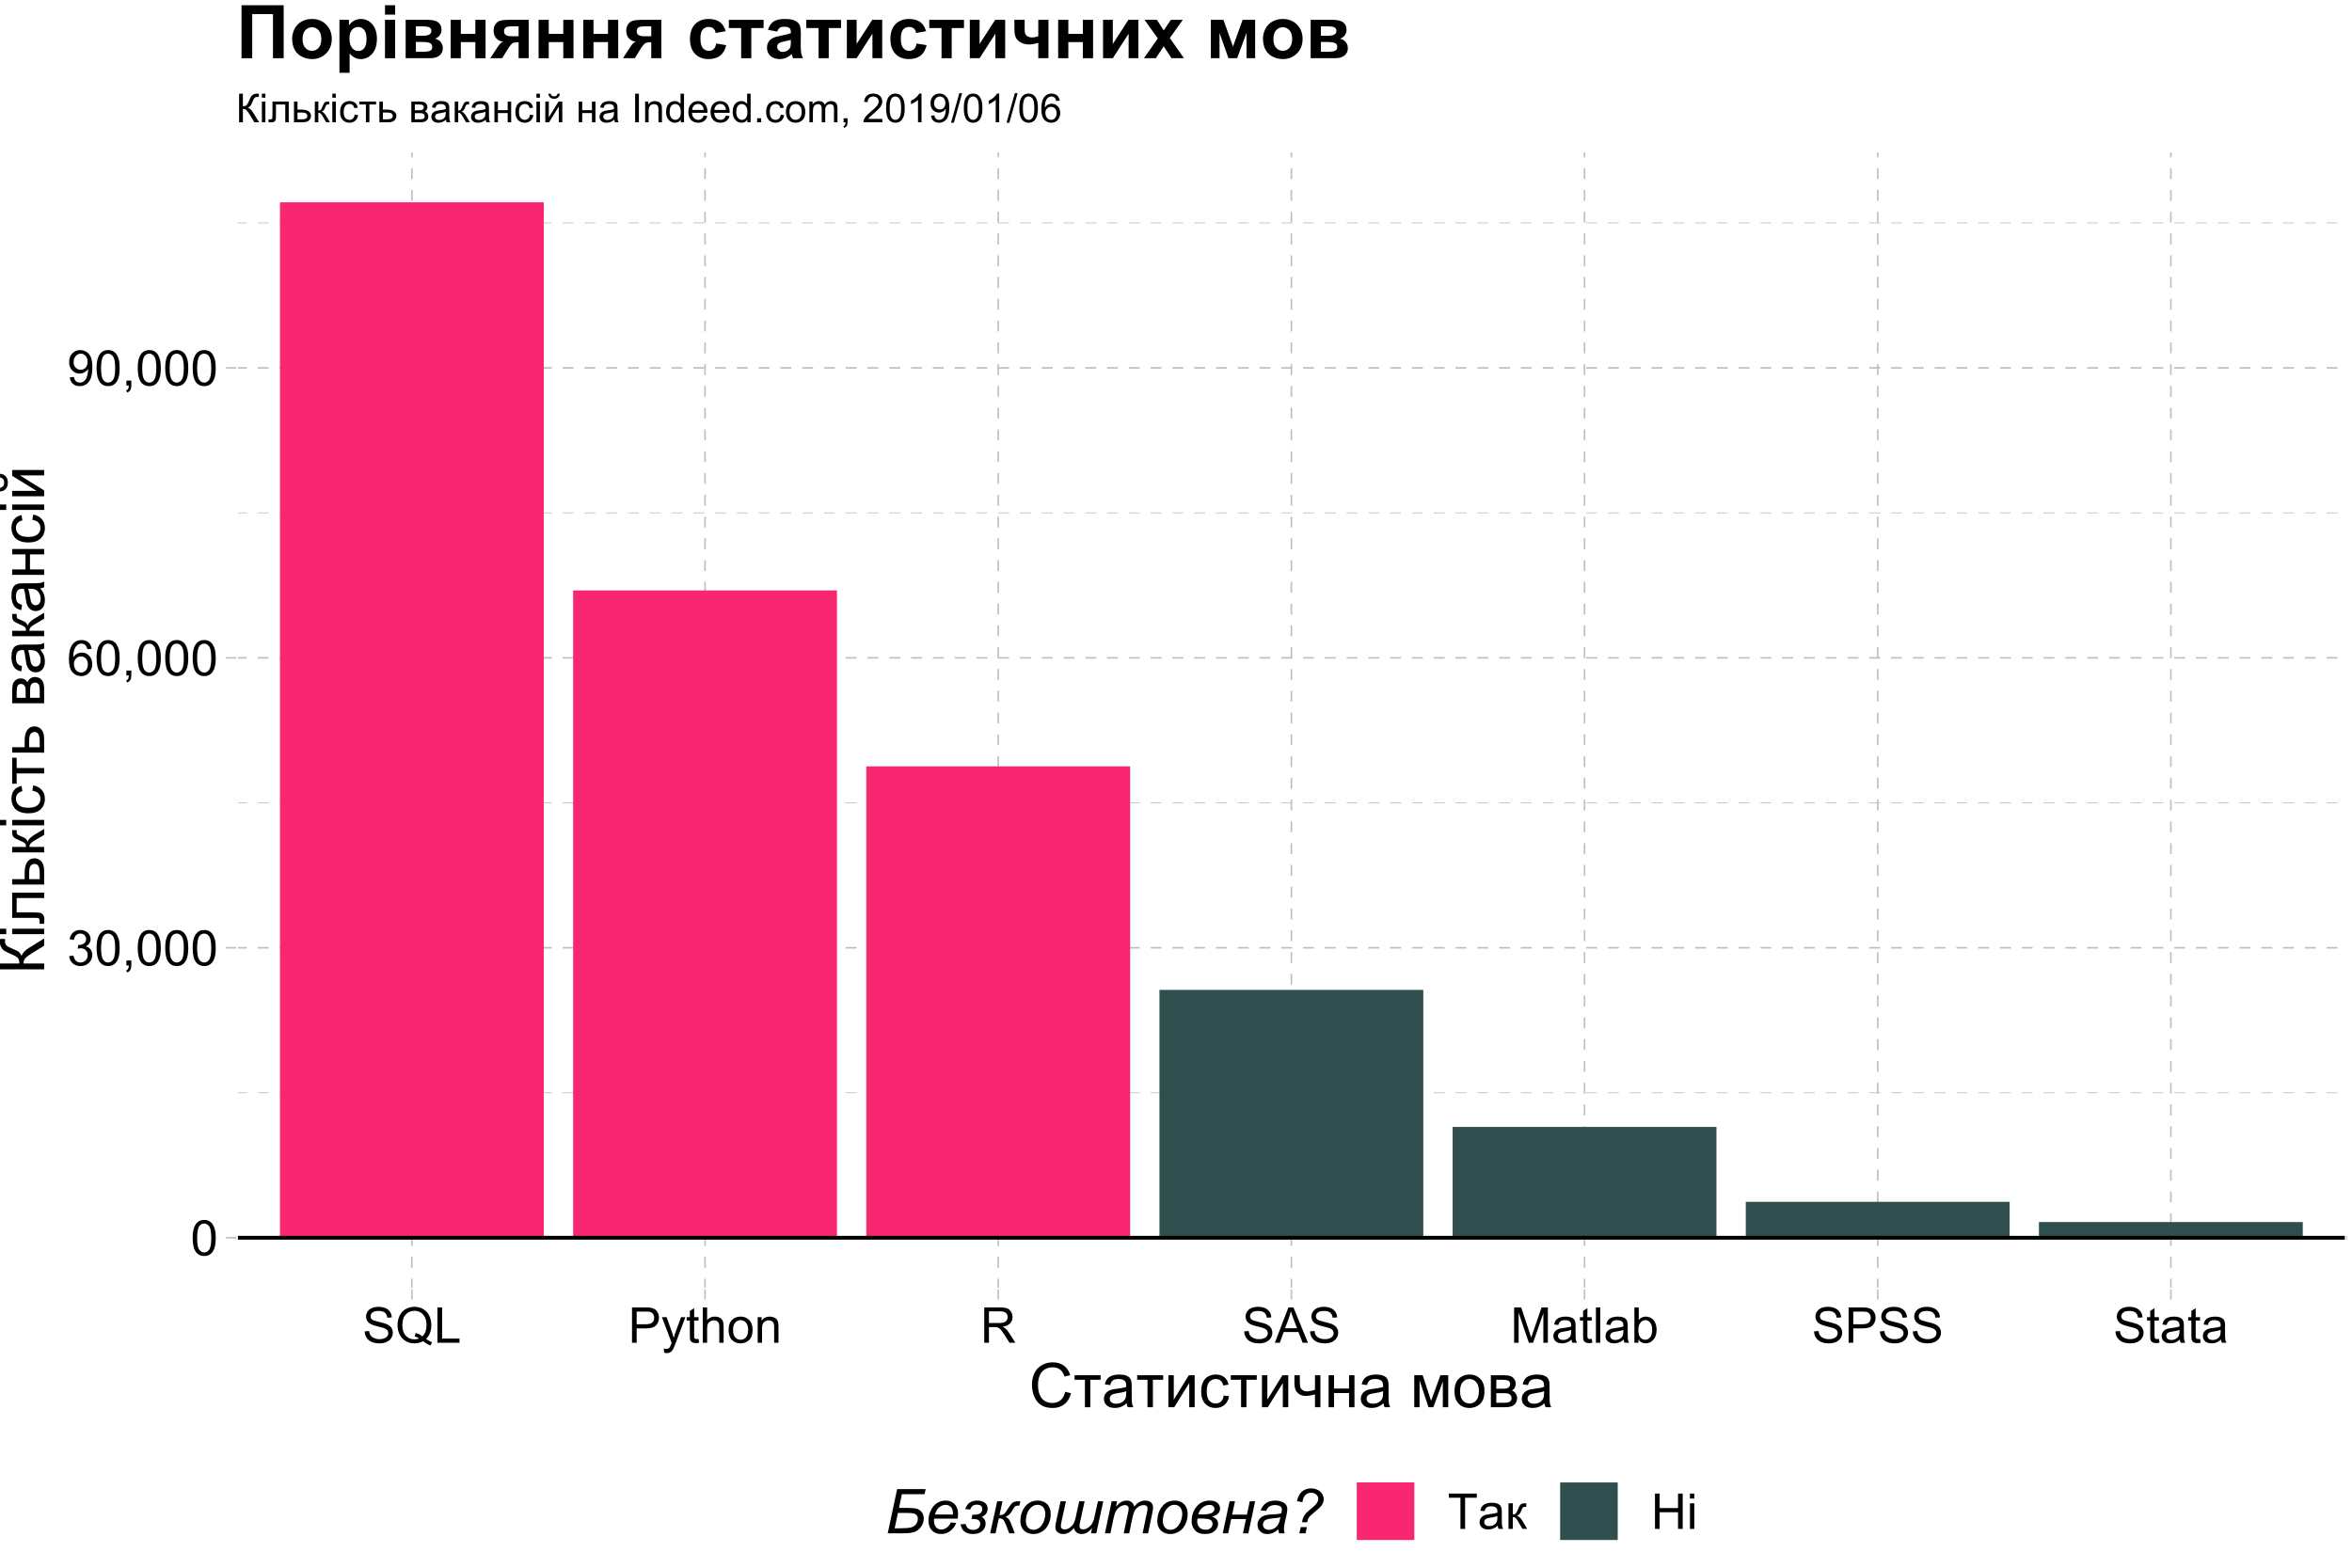 <?xml version="1.0" encoding="UTF-8"?>
<svg xmlns="http://www.w3.org/2000/svg" xmlns:xlink="http://www.w3.org/1999/xlink" width="648pt" height="432pt" viewBox="0 0 648 432" version="1.1">
<defs>
<g>
<symbol overflow="visible" id="glyph0-0">
<path style="stroke:none;" d="M 1.699 0 L 1.699 -8.5 L 8.5 -8.5 L 8.5 0 Z M 1.914 -0.211 L 8.289 -0.211 L 8.289 -8.289 L 1.914 -8.289 Z M 1.914 -0.211 "/>
</symbol>
<symbol overflow="visible" id="glyph0-1">
<path style="stroke:none;" d="M 0.566 -4.801 C 0.562 -5.949 0.68 -6.875 0.918 -7.578 C 1.152 -8.277 1.504 -8.82 1.973 -9.203 C 2.438 -9.582 3.027 -9.773 3.738 -9.773 C 4.262 -9.773 4.719 -9.668 5.113 -9.457 C 5.504 -9.246 5.828 -8.941 6.09 -8.551 C 6.344 -8.152 6.547 -7.672 6.695 -7.102 C 6.84 -6.531 6.914 -5.762 6.914 -4.801 C 6.914 -3.656 6.797 -2.734 6.562 -2.035 C 6.328 -1.332 5.977 -0.789 5.508 -0.406 C 5.039 -0.023 4.449 0.164 3.738 0.168 C 2.801 0.164 2.062 -0.172 1.527 -0.844 C 0.883 -1.652 0.562 -2.969 0.566 -4.801 Z M 1.793 -4.801 C 1.793 -3.199 1.977 -2.137 2.352 -1.609 C 2.723 -1.078 3.188 -0.812 3.738 -0.816 C 4.285 -0.812 4.746 -1.078 5.121 -1.613 C 5.496 -2.141 5.684 -3.203 5.684 -4.801 C 5.684 -6.402 5.496 -7.469 5.121 -7.996 C 4.746 -8.52 4.281 -8.781 3.727 -8.785 C 3.176 -8.781 2.734 -8.551 2.41 -8.09 C 1.996 -7.492 1.793 -6.395 1.793 -4.801 Z M 1.793 -4.801 "/>
</symbol>
<symbol overflow="visible" id="glyph0-2">
<path style="stroke:none;" d="M 0.57 -2.57 L 1.766 -2.73 C 1.898 -2.051 2.133 -1.562 2.465 -1.266 C 2.793 -0.965 3.195 -0.812 3.672 -0.816 C 4.23 -0.812 4.707 -1.008 5.098 -1.398 C 5.484 -1.785 5.676 -2.27 5.68 -2.848 C 5.676 -3.395 5.496 -3.848 5.141 -4.207 C 4.777 -4.562 4.324 -4.738 3.773 -4.742 C 3.547 -4.738 3.266 -4.695 2.93 -4.609 L 3.062 -5.656 C 3.137 -5.645 3.199 -5.641 3.254 -5.645 C 3.758 -5.641 4.215 -5.773 4.625 -6.043 C 5.031 -6.305 5.238 -6.715 5.238 -7.273 C 5.238 -7.707 5.09 -8.07 4.793 -8.359 C 4.496 -8.645 4.113 -8.789 3.645 -8.793 C 3.18 -8.789 2.793 -8.641 2.484 -8.352 C 2.172 -8.055 1.973 -7.617 1.887 -7.039 L 0.691 -7.25 C 0.836 -8.047 1.168 -8.668 1.688 -9.113 C 2.203 -9.551 2.848 -9.773 3.621 -9.773 C 4.152 -9.773 4.641 -9.656 5.086 -9.43 C 5.531 -9.199 5.871 -8.891 6.113 -8.5 C 6.348 -8.105 6.469 -7.688 6.469 -7.246 C 6.469 -6.82 6.355 -6.438 6.129 -6.094 C 5.902 -5.75 5.566 -5.477 5.125 -5.273 C 5.699 -5.141 6.145 -4.863 6.465 -4.445 C 6.781 -4.027 6.941 -3.504 6.945 -2.875 C 6.941 -2.023 6.633 -1.305 6.016 -0.715 C 5.395 -0.125 4.609 0.168 3.664 0.172 C 2.805 0.168 2.098 -0.082 1.535 -0.59 C 0.973 -1.098 0.648 -1.758 0.57 -2.57 Z M 0.57 -2.57 "/>
</symbol>
<symbol overflow="visible" id="glyph0-3">
<path style="stroke:none;" d="M 1.207 0 L 1.207 -1.363 L 2.57 -1.363 L 2.57 0 C 2.566 0.5 2.477 0.902 2.305 1.211 C 2.125 1.516 1.844 1.754 1.461 1.926 L 1.129 1.414 C 1.379 1.301 1.566 1.141 1.688 0.926 C 1.805 0.711 1.871 0.402 1.887 0 Z M 1.207 0 "/>
</symbol>
<symbol overflow="visible" id="glyph0-4">
<path style="stroke:none;" d="M 6.766 -7.352 L 5.578 -7.258 C 5.469 -7.723 5.316 -8.062 5.125 -8.281 C 4.801 -8.617 4.402 -8.789 3.93 -8.793 C 3.547 -8.789 3.215 -8.684 2.93 -8.473 C 2.551 -8.199 2.254 -7.797 2.039 -7.27 C 1.82 -6.742 1.707 -5.992 1.699 -5.02 C 1.988 -5.457 2.34 -5.781 2.754 -5.996 C 3.168 -6.207 3.602 -6.316 4.062 -6.316 C 4.855 -6.316 5.535 -6.02 6.098 -5.434 C 6.656 -4.844 6.938 -4.086 6.941 -3.16 C 6.938 -2.547 6.805 -1.98 6.543 -1.457 C 6.277 -0.93 5.914 -0.527 5.457 -0.25 C 4.996 0.027 4.477 0.164 3.891 0.168 C 2.895 0.164 2.082 -0.199 1.453 -0.93 C 0.824 -1.66 0.508 -2.867 0.512 -4.555 C 0.508 -6.434 0.855 -7.805 1.555 -8.66 C 2.156 -9.402 2.973 -9.773 4.004 -9.773 C 4.766 -9.773 5.395 -9.559 5.887 -9.129 C 6.375 -8.699 6.668 -8.105 6.766 -7.352 Z M 1.887 -3.156 C 1.887 -2.738 1.973 -2.344 2.148 -1.969 C 2.32 -1.594 2.566 -1.305 2.883 -1.109 C 3.195 -0.91 3.523 -0.812 3.871 -0.816 C 4.375 -0.812 4.809 -1.016 5.172 -1.426 C 5.535 -1.832 5.719 -2.387 5.719 -3.09 C 5.719 -3.758 5.539 -4.289 5.18 -4.676 C 4.82 -5.062 4.367 -5.254 3.824 -5.258 C 3.281 -5.254 2.824 -5.062 2.449 -4.676 C 2.074 -4.289 1.887 -3.781 1.887 -3.156 Z M 1.887 -3.156 "/>
</symbol>
<symbol overflow="visible" id="glyph0-5">
<path style="stroke:none;" d="M 0.742 -2.25 L 1.895 -2.359 C 1.988 -1.816 2.176 -1.422 2.449 -1.18 C 2.723 -0.934 3.074 -0.812 3.508 -0.816 C 3.871 -0.812 4.191 -0.898 4.473 -1.066 C 4.746 -1.234 4.973 -1.457 5.152 -1.742 C 5.324 -2.02 5.473 -2.398 5.598 -2.879 C 5.715 -3.355 5.777 -3.844 5.777 -4.344 C 5.777 -4.391 5.773 -4.473 5.77 -4.582 C 5.531 -4.199 5.207 -3.891 4.793 -3.656 C 4.379 -3.418 3.93 -3.297 3.445 -3.301 C 2.641 -3.297 1.957 -3.59 1.402 -4.176 C 0.84 -4.758 0.562 -5.527 0.566 -6.488 C 0.562 -7.473 0.852 -8.27 1.438 -8.871 C 2.016 -9.473 2.746 -9.773 3.625 -9.773 C 4.254 -9.773 4.832 -9.602 5.359 -9.262 C 5.883 -8.922 6.281 -8.438 6.555 -7.805 C 6.824 -7.172 6.961 -6.258 6.965 -5.066 C 6.961 -3.82 6.824 -2.828 6.559 -2.094 C 6.285 -1.352 5.887 -0.793 5.355 -0.41 C 4.82 -0.027 4.195 0.164 3.48 0.168 C 2.715 0.164 2.09 -0.043 1.613 -0.465 C 1.129 -0.887 0.84 -1.484 0.742 -2.25 Z M 5.637 -6.547 C 5.637 -7.23 5.453 -7.777 5.09 -8.18 C 4.723 -8.582 4.285 -8.781 3.773 -8.785 C 3.242 -8.781 2.777 -8.566 2.383 -8.133 C 1.988 -7.699 1.793 -7.137 1.793 -6.449 C 1.793 -5.828 1.977 -5.324 2.352 -4.938 C 2.723 -4.547 3.188 -4.352 3.738 -4.355 C 4.293 -4.352 4.746 -4.547 5.102 -4.938 C 5.457 -5.324 5.637 -5.859 5.637 -6.547 Z M 5.637 -6.547 "/>
</symbol>
<symbol overflow="visible" id="glyph0-6">
<path style="stroke:none;" d="M 0.609 -3.129 L 1.828 -3.234 C 1.883 -2.746 2.016 -2.344 2.227 -2.035 C 2.438 -1.719 2.762 -1.469 3.207 -1.277 C 3.645 -1.082 4.145 -0.984 4.703 -0.988 C 5.191 -0.984 5.625 -1.059 6 -1.207 C 6.375 -1.355 6.652 -1.555 6.84 -1.809 C 7.02 -2.062 7.113 -2.34 7.117 -2.645 C 7.113 -2.945 7.023 -3.211 6.852 -3.441 C 6.672 -3.668 6.383 -3.859 5.977 -4.016 C 5.715 -4.117 5.137 -4.277 4.242 -4.492 C 3.348 -4.707 2.719 -4.91 2.363 -5.102 C 1.895 -5.34 1.551 -5.641 1.324 -6.004 C 1.098 -6.363 0.984 -6.77 0.984 -7.219 C 0.984 -7.711 1.121 -8.168 1.402 -8.598 C 1.676 -9.02 2.082 -9.344 2.621 -9.57 C 3.152 -9.789 3.75 -9.902 4.41 -9.902 C 5.129 -9.902 5.766 -9.785 6.316 -9.551 C 6.867 -9.316 7.289 -8.973 7.59 -8.523 C 7.883 -8.07 8.043 -7.559 8.07 -6.992 L 6.832 -6.898 C 6.766 -7.512 6.539 -7.977 6.16 -8.293 C 5.773 -8.605 5.207 -8.766 4.461 -8.766 C 3.68 -8.766 3.113 -8.621 2.758 -8.336 C 2.402 -8.051 2.227 -7.707 2.227 -7.305 C 2.227 -6.953 2.352 -6.664 2.602 -6.441 C 2.852 -6.211 3.5 -5.98 4.547 -5.746 C 5.594 -5.508 6.309 -5.301 6.699 -5.125 C 7.262 -4.863 7.68 -4.531 7.953 -4.133 C 8.219 -3.727 8.355 -3.266 8.359 -2.75 C 8.355 -2.227 8.207 -1.738 7.914 -1.285 C 7.617 -0.824 7.191 -0.469 6.637 -0.215 C 6.078 0.039 5.453 0.164 4.762 0.168 C 3.879 0.164 3.141 0.039 2.547 -0.219 C 1.949 -0.473 1.48 -0.859 1.145 -1.379 C 0.801 -1.891 0.625 -2.477 0.609 -3.129 Z M 0.609 -3.129 "/>
</symbol>
<symbol overflow="visible" id="glyph0-7">
<path style="stroke:none;" d="M 8.426 -1.043 C 9.023 -0.629 9.574 -0.328 10.082 -0.141 L 9.703 0.758 C 9 0.5 8.301 0.105 7.609 -0.438 C 6.887 -0.035 6.09 0.164 5.219 0.168 C 4.336 0.164 3.535 -0.047 2.82 -0.469 C 2.102 -0.895 1.551 -1.492 1.164 -2.266 C 0.777 -3.035 0.586 -3.902 0.586 -4.867 C 0.586 -5.824 0.777 -6.699 1.168 -7.488 C 1.555 -8.277 2.109 -8.875 2.832 -9.289 C 3.547 -9.695 4.352 -9.902 5.246 -9.906 C 6.141 -9.902 6.953 -9.688 7.676 -9.266 C 8.395 -8.836 8.941 -8.238 9.324 -7.473 C 9.699 -6.699 9.891 -5.836 9.895 -4.875 C 9.891 -4.07 9.77 -3.348 9.527 -2.711 C 9.285 -2.07 8.918 -1.516 8.426 -1.043 Z M 5.59 -2.691 C 6.332 -2.48 6.945 -2.172 7.43 -1.762 C 8.188 -2.449 8.566 -3.488 8.566 -4.875 C 8.566 -5.66 8.43 -6.348 8.164 -6.938 C 7.891 -7.527 7.5 -7.984 6.988 -8.312 C 6.469 -8.637 5.891 -8.801 5.254 -8.801 C 4.289 -8.801 3.492 -8.469 2.863 -7.812 C 2.227 -7.152 1.91 -6.172 1.914 -4.867 C 1.91 -3.598 2.223 -2.625 2.852 -1.953 C 3.477 -1.273 4.277 -0.938 5.254 -0.938 C 5.711 -0.938 6.145 -1.023 6.555 -1.195 C 6.148 -1.453 5.723 -1.637 5.281 -1.754 Z M 5.59 -2.691 "/>
</symbol>
<symbol overflow="visible" id="glyph0-8">
<path style="stroke:none;" d="M 0.996 0 L 0.996 -9.734 L 2.285 -9.734 L 2.285 -1.148 L 7.078 -1.148 L 7.078 0 Z M 0.996 0 "/>
</symbol>
<symbol overflow="visible" id="glyph0-9">
<path style="stroke:none;" d="M 1.051 0 L 1.051 -9.734 L 4.723 -9.734 C 5.367 -9.73 5.859 -9.699 6.203 -9.641 C 6.676 -9.559 7.074 -9.41 7.402 -9.188 C 7.723 -8.961 7.984 -8.645 8.184 -8.246 C 8.379 -7.84 8.477 -7.398 8.48 -6.918 C 8.477 -6.09 8.215 -5.391 7.688 -4.816 C 7.16 -4.242 6.207 -3.953 4.836 -3.957 L 2.336 -3.957 L 2.336 0 Z M 2.336 -5.105 L 4.855 -5.105 C 5.684 -5.102 6.273 -5.258 6.625 -5.57 C 6.973 -5.879 7.148 -6.316 7.152 -6.879 C 7.148 -7.285 7.047 -7.633 6.844 -7.926 C 6.637 -8.211 6.363 -8.402 6.031 -8.5 C 5.809 -8.555 5.41 -8.582 4.828 -8.586 L 2.336 -8.586 Z M 2.336 -5.105 "/>
</symbol>
<symbol overflow="visible" id="glyph0-10">
<path style="stroke:none;" d="M 0.844 2.715 L 0.711 1.594 C 0.969 1.664 1.199 1.699 1.395 1.699 C 1.66 1.699 1.871 1.652 2.031 1.566 C 2.188 1.473 2.32 1.352 2.426 1.195 C 2.496 1.074 2.617 0.777 2.789 0.305 C 2.812 0.238 2.848 0.141 2.895 0.012 L 0.219 -7.051 L 1.508 -7.051 L 2.977 -2.969 C 3.164 -2.449 3.332 -1.906 3.488 -1.336 C 3.621 -1.883 3.785 -2.418 3.977 -2.941 L 5.484 -7.051 L 6.68 -7.051 L 3.996 0.121 C 3.707 0.891 3.484 1.422 3.328 1.719 C 3.113 2.109 2.867 2.398 2.594 2.586 C 2.316 2.766 1.988 2.859 1.613 2.863 C 1.379 2.859 1.125 2.809 0.844 2.715 Z M 0.844 2.715 "/>
</symbol>
<symbol overflow="visible" id="glyph0-11">
<path style="stroke:none;" d="M 3.508 -1.07 L 3.68 -0.012 C 3.344 0.059 3.043 0.094 2.777 0.094 C 2.34 0.094 2 0.027 1.766 -0.113 C 1.523 -0.246 1.355 -0.426 1.262 -0.652 C 1.16 -0.871 1.113 -1.344 1.117 -2.066 L 1.117 -6.121 L 0.238 -6.121 L 0.238 -7.051 L 1.117 -7.051 L 1.117 -8.801 L 2.305 -9.516 L 2.305 -7.051 L 3.508 -7.051 L 3.508 -6.121 L 2.305 -6.121 L 2.305 -2 C 2.301 -1.656 2.324 -1.438 2.367 -1.34 C 2.406 -1.242 2.473 -1.164 2.57 -1.109 C 2.664 -1.047 2.801 -1.02 2.98 -1.023 C 3.109 -1.02 3.285 -1.035 3.508 -1.07 Z M 3.508 -1.07 "/>
</symbol>
<symbol overflow="visible" id="glyph0-12">
<path style="stroke:none;" d="M 0.898 0 L 0.898 -9.734 L 2.094 -9.734 L 2.094 -6.242 C 2.648 -6.883 3.352 -7.207 4.203 -7.211 C 4.723 -7.207 5.18 -7.105 5.566 -6.902 C 5.949 -6.695 6.223 -6.41 6.391 -6.047 C 6.555 -5.684 6.637 -5.156 6.641 -4.469 L 6.641 0 L 5.445 0 L 5.445 -4.469 C 5.441 -5.066 5.312 -5.5 5.055 -5.773 C 4.793 -6.043 4.426 -6.18 3.957 -6.184 C 3.598 -6.18 3.266 -6.09 2.957 -5.906 C 2.645 -5.723 2.422 -5.473 2.293 -5.16 C 2.156 -4.844 2.09 -4.41 2.094 -3.859 L 2.094 0 Z M 0.898 0 "/>
</symbol>
<symbol overflow="visible" id="glyph0-13">
<path style="stroke:none;" d="M 0.453 -3.527 C 0.449 -4.832 0.812 -5.797 1.539 -6.43 C 2.145 -6.945 2.883 -7.207 3.758 -7.211 C 4.727 -7.207 5.52 -6.891 6.137 -6.258 C 6.746 -5.621 7.055 -4.742 7.059 -3.625 C 7.055 -2.715 6.918 -2 6.648 -1.484 C 6.375 -0.961 5.98 -0.559 5.461 -0.27 C 4.941 0.016 4.371 0.156 3.758 0.16 C 2.766 0.156 1.969 -0.156 1.363 -0.789 C 0.754 -1.418 0.449 -2.332 0.453 -3.527 Z M 1.68 -3.527 C 1.676 -2.621 1.871 -1.941 2.27 -1.496 C 2.66 -1.043 3.156 -0.82 3.758 -0.824 C 4.348 -0.82 4.844 -1.047 5.238 -1.5 C 5.633 -1.953 5.828 -2.641 5.832 -3.566 C 5.828 -4.438 5.629 -5.098 5.234 -5.547 C 4.836 -5.996 4.344 -6.223 3.758 -6.223 C 3.156 -6.223 2.66 -5.996 2.27 -5.551 C 1.871 -5.102 1.676 -4.43 1.68 -3.527 Z M 1.68 -3.527 "/>
</symbol>
<symbol overflow="visible" id="glyph0-14">
<path style="stroke:none;" d="M 0.898 0 L 0.898 -7.051 L 1.973 -7.051 L 1.973 -6.051 C 2.488 -6.82 3.238 -7.207 4.219 -7.211 C 4.641 -7.207 5.027 -7.129 5.387 -6.98 C 5.738 -6.824 6.008 -6.625 6.188 -6.383 C 6.363 -6.133 6.488 -5.84 6.562 -5.5 C 6.605 -5.277 6.625 -4.891 6.629 -4.336 L 6.629 0 L 5.434 0 L 5.434 -4.289 C 5.43 -4.773 5.383 -5.137 5.293 -5.383 C 5.195 -5.621 5.031 -5.812 4.797 -5.961 C 4.559 -6.102 4.281 -6.176 3.965 -6.176 C 3.453 -6.176 3.012 -6.012 2.645 -5.691 C 2.273 -5.363 2.09 -4.75 2.094 -3.852 L 2.094 0 Z M 0.898 0 "/>
</symbol>
<symbol overflow="visible" id="glyph0-15">
<path style="stroke:none;" d="M 1.07 0 L 1.07 -9.734 L 5.387 -9.734 C 6.25 -9.73 6.91 -9.645 7.363 -9.473 C 7.812 -9.297 8.172 -8.988 8.445 -8.547 C 8.711 -8.102 8.848 -7.613 8.852 -7.078 C 8.848 -6.387 8.625 -5.805 8.18 -5.332 C 7.734 -4.855 7.043 -4.555 6.109 -4.43 C 6.449 -4.266 6.707 -4.102 6.887 -3.945 C 7.258 -3.594 7.617 -3.164 7.957 -2.648 L 9.648 0 L 8.027 0 L 6.742 -2.023 C 6.363 -2.605 6.051 -3.055 5.809 -3.367 C 5.562 -3.676 5.348 -3.891 5.156 -4.016 C 4.961 -4.137 4.766 -4.227 4.57 -4.277 C 4.422 -4.309 4.18 -4.324 3.852 -4.324 L 2.359 -4.324 L 2.359 0 Z M 2.359 -5.438 L 5.125 -5.438 C 5.715 -5.438 6.176 -5.496 6.508 -5.621 C 6.84 -5.738 7.094 -5.934 7.266 -6.207 C 7.438 -6.473 7.523 -6.766 7.523 -7.078 C 7.523 -7.539 7.355 -7.918 7.02 -8.215 C 6.684 -8.512 6.156 -8.66 5.438 -8.66 L 2.359 -8.66 Z M 2.359 -5.438 "/>
</symbol>
<symbol overflow="visible" id="glyph0-16">
<path style="stroke:none;" d="M -0.02 0 L 3.719 -9.734 L 5.105 -9.734 L 9.09 0 L 7.625 0 L 6.488 -2.949 L 2.418 -2.949 L 1.348 0 Z M 2.789 -3.996 L 6.09 -3.996 L 5.074 -6.695 C 4.762 -7.512 4.531 -8.184 4.383 -8.711 C 4.258 -8.086 4.082 -7.465 3.859 -6.852 Z M 2.789 -3.996 "/>
</symbol>
<symbol overflow="visible" id="glyph0-17">
<path style="stroke:none;" d="M 1.008 0 L 1.008 -9.734 L 2.949 -9.734 L 5.254 -2.844 C 5.461 -2.195 5.617 -1.715 5.719 -1.402 C 5.828 -1.754 6 -2.273 6.234 -2.961 L 8.566 -9.734 L 10.301 -9.734 L 10.301 0 L 9.059 0 L 9.059 -8.148 L 6.23 0 L 5.066 0 L 2.25 -8.289 L 2.25 0 Z M 1.008 0 "/>
</symbol>
<symbol overflow="visible" id="glyph0-18">
<path style="stroke:none;" d="M 5.5 -0.871 C 5.055 -0.492 4.629 -0.227 4.219 -0.07 C 3.809 0.082 3.367 0.156 2.902 0.16 C 2.121 0.156 1.527 -0.027 1.113 -0.406 C 0.699 -0.781 0.492 -1.266 0.492 -1.859 C 0.492 -2.203 0.57 -2.52 0.727 -2.805 C 0.883 -3.09 1.086 -3.32 1.344 -3.492 C 1.594 -3.664 1.883 -3.793 2.203 -3.887 C 2.438 -3.941 2.789 -4 3.266 -4.062 C 4.227 -4.176 4.938 -4.316 5.398 -4.477 C 5.398 -4.641 5.402 -4.742 5.406 -4.789 C 5.402 -5.273 5.289 -5.617 5.066 -5.816 C 4.758 -6.086 4.305 -6.223 3.707 -6.223 C 3.141 -6.223 2.727 -6.121 2.461 -5.926 C 2.191 -5.727 1.992 -5.379 1.867 -4.883 L 0.699 -5.039 C 0.801 -5.539 0.977 -5.941 1.219 -6.25 C 1.461 -6.559 1.812 -6.797 2.277 -6.961 C 2.734 -7.125 3.27 -7.207 3.879 -7.211 C 4.48 -7.207 4.969 -7.137 5.344 -6.996 C 5.719 -6.855 5.996 -6.676 6.176 -6.465 C 6.352 -6.246 6.473 -5.977 6.547 -5.652 C 6.586 -5.445 6.609 -5.078 6.609 -4.551 L 6.609 -2.957 C 6.609 -1.844 6.633 -1.141 6.684 -0.848 C 6.734 -0.551 6.836 -0.27 6.984 0 L 5.738 0 C 5.609 -0.246 5.531 -0.535 5.5 -0.871 Z M 5.398 -3.539 C 4.961 -3.359 4.312 -3.207 3.445 -3.09 C 2.953 -3.012 2.605 -2.934 2.402 -2.848 C 2.199 -2.758 2.039 -2.625 1.93 -2.457 C 1.816 -2.285 1.762 -2.098 1.766 -1.895 C 1.762 -1.57 1.883 -1.305 2.129 -1.094 C 2.367 -0.879 2.723 -0.773 3.188 -0.777 C 3.648 -0.773 4.055 -0.875 4.414 -1.078 C 4.77 -1.281 5.035 -1.555 5.207 -1.906 C 5.332 -2.172 5.395 -2.57 5.398 -3.102 Z M 5.398 -3.539 "/>
</symbol>
<symbol overflow="visible" id="glyph0-19">
<path style="stroke:none;" d="M 0.871 0 L 0.871 -9.734 L 2.066 -9.734 L 2.066 0 Z M 0.871 0 "/>
</symbol>
<symbol overflow="visible" id="glyph0-20">
<path style="stroke:none;" d="M 2 0 L 0.891 0 L 0.891 -9.734 L 2.086 -9.734 L 2.086 -6.262 C 2.59 -6.891 3.23 -7.207 4.016 -7.211 C 4.445 -7.207 4.859 -7.121 5.25 -6.949 C 5.637 -6.773 5.953 -6.527 6.207 -6.211 C 6.453 -5.895 6.648 -5.512 6.793 -5.066 C 6.934 -4.617 7.008 -4.141 7.008 -3.633 C 7.008 -2.422 6.707 -1.484 6.109 -0.828 C 5.512 -0.168 4.793 0.156 3.957 0.16 C 3.121 0.156 2.469 -0.188 2 -0.883 Z M 1.984 -3.578 C 1.98 -2.73 2.098 -2.121 2.332 -1.746 C 2.707 -1.129 3.215 -0.82 3.859 -0.824 C 4.379 -0.82 4.828 -1.047 5.211 -1.504 C 5.59 -1.953 5.781 -2.629 5.785 -3.531 C 5.781 -4.449 5.598 -5.129 5.234 -5.57 C 4.867 -6.008 4.426 -6.227 3.91 -6.23 C 3.387 -6.227 2.938 -6 2.555 -5.547 C 2.172 -5.09 1.98 -4.434 1.984 -3.578 Z M 1.984 -3.578 "/>
</symbol>
<symbol overflow="visible" id="glyph0-21">
<path style="stroke:none;" d="M 3.527 0 L 3.527 -8.586 L 0.32 -8.586 L 0.32 -9.734 L 8.035 -9.734 L 8.035 -8.586 L 4.816 -8.586 L 4.816 0 Z M 3.527 0 "/>
</symbol>
<symbol overflow="visible" id="glyph0-22">
<path style="stroke:none;" d="M 5.5 -0.871 C 5.055 -0.492 4.629 -0.227 4.219 -0.07 C 3.809 0.082 3.367 0.156 2.902 0.16 C 2.121 0.156 1.527 -0.027 1.113 -0.406 C 0.699 -0.781 0.492 -1.266 0.492 -1.859 C 0.492 -2.203 0.57 -2.52 0.727 -2.805 C 0.883 -3.09 1.086 -3.32 1.344 -3.492 C 1.594 -3.664 1.883 -3.793 2.203 -3.887 C 2.438 -3.941 2.789 -4 3.266 -4.062 C 4.227 -4.176 4.938 -4.316 5.398 -4.477 C 5.398 -4.641 5.402 -4.742 5.406 -4.789 C 5.402 -5.273 5.289 -5.617 5.066 -5.816 C 4.758 -6.086 4.305 -6.223 3.707 -6.223 C 3.141 -6.223 2.727 -6.121 2.461 -5.926 C 2.191 -5.727 1.992 -5.379 1.867 -4.883 L 0.699 -5.039 C 0.801 -5.539 0.977 -5.941 1.219 -6.25 C 1.461 -6.559 1.812 -6.797 2.277 -6.961 C 2.734 -7.125 3.27 -7.207 3.879 -7.211 C 4.48 -7.207 4.969 -7.137 5.344 -6.996 C 5.719 -6.855 5.996 -6.676 6.176 -6.465 C 6.352 -6.246 6.473 -5.977 6.547 -5.652 C 6.586 -5.445 6.609 -5.078 6.609 -4.551 L 6.609 -2.957 C 6.609 -1.844 6.633 -1.141 6.684 -0.848 C 6.734 -0.551 6.836 -0.27 6.984 0 L 5.738 0 C 5.609 -0.246 5.531 -0.535 5.5 -0.871 Z M 5.398 -3.539 C 4.961 -3.359 4.312 -3.207 3.445 -3.09 C 2.953 -3.012 2.605 -2.934 2.402 -2.848 C 2.199 -2.758 2.039 -2.625 1.93 -2.457 C 1.816 -2.285 1.762 -2.098 1.766 -1.895 C 1.762 -1.57 1.883 -1.305 2.129 -1.094 C 2.367 -0.879 2.723 -0.773 3.188 -0.777 C 3.648 -0.773 4.055 -0.875 4.414 -1.078 C 4.77 -1.281 5.035 -1.555 5.207 -1.906 C 5.332 -2.172 5.395 -2.57 5.398 -3.102 Z M 5.398 -3.539 "/>
</symbol>
<symbol overflow="visible" id="glyph0-23">
<path style="stroke:none;" d="M 0.891 -7.051 L 2.086 -7.051 L 2.086 -4.004 C 2.465 -4 2.73 -4.074 2.883 -4.223 C 3.035 -4.367 3.258 -4.793 3.559 -5.5 C 3.789 -6.055 3.98 -6.422 4.129 -6.602 C 4.273 -6.777 4.441 -6.895 4.637 -6.957 C 4.824 -7.016 5.129 -7.047 5.551 -7.051 L 5.789 -7.051 L 5.789 -6.062 L 5.457 -6.07 C 5.141 -6.07 4.941 -6.023 4.855 -5.93 C 4.758 -5.832 4.617 -5.539 4.43 -5.059 C 4.246 -4.598 4.078 -4.281 3.93 -4.105 C 3.777 -3.926 3.547 -3.766 3.234 -3.621 C 3.746 -3.48 4.25 -3 4.75 -2.184 L 6.055 0 L 4.742 0 L 3.465 -2.184 C 3.199 -2.621 2.973 -2.91 2.781 -3.051 C 2.586 -3.188 2.355 -3.258 2.086 -3.262 L 2.086 0 L 0.891 0 Z M 0.891 -7.051 "/>
</symbol>
<symbol overflow="visible" id="glyph0-24">
<path style="stroke:none;" d="M 1.09 0 L 1.09 -9.734 L 2.379 -9.734 L 2.379 -5.738 L 7.438 -5.738 L 7.438 -9.734 L 8.727 -9.734 L 8.727 0 L 7.438 0 L 7.438 -4.59 L 2.379 -4.59 L 2.379 0 Z M 1.09 0 "/>
</symbol>
<symbol overflow="visible" id="glyph0-25">
<path style="stroke:none;" d="M 0.902 -8.359 L 0.902 -9.734 L 2.098 -9.734 L 2.098 -8.359 Z M 0.902 0 L 0.902 -7.051 L 2.098 -7.051 L 2.098 0 Z M 0.902 0 "/>
</symbol>
<symbol overflow="visible" id="glyph1-0">
<path style="stroke:none;" d="M 2.125 0 L 2.125 -10.625 L 10.625 -10.625 L 10.625 0 Z M 2.391 -0.266 L 10.359 -0.266 L 10.359 -10.359 L 2.391 -10.359 Z M 2.391 -0.266 "/>
</symbol>
<symbol overflow="visible" id="glyph1-1">
<path style="stroke:none;" d="M 9.992 -4.266 L 11.605 -3.859 C 11.266 -2.535 10.656 -1.527 9.781 -0.832 C 8.902 -0.141 7.832 0.203 6.566 0.207 C 5.25 0.203 4.184 -0.059 3.363 -0.594 C 2.543 -1.125 1.918 -1.898 1.488 -2.914 C 1.059 -3.922 0.844 -5.012 0.848 -6.176 C 0.844 -7.441 1.086 -8.547 1.574 -9.492 C 2.055 -10.434 2.742 -11.148 3.641 -11.641 C 4.531 -12.129 5.516 -12.375 6.59 -12.375 C 7.805 -12.375 8.828 -12.062 9.66 -11.445 C 10.488 -10.82 11.066 -9.949 11.398 -8.832 L 9.812 -8.457 C 9.527 -9.34 9.117 -9.984 8.582 -10.391 C 8.043 -10.793 7.367 -10.996 6.559 -11 C 5.621 -10.996 4.84 -10.773 4.211 -10.324 C 3.582 -9.875 3.141 -9.273 2.887 -8.52 C 2.633 -7.762 2.508 -6.98 2.508 -6.184 C 2.508 -5.145 2.656 -4.242 2.957 -3.473 C 3.258 -2.699 3.727 -2.121 4.363 -1.742 C 5 -1.359 5.691 -1.172 6.434 -1.172 C 7.332 -1.172 8.094 -1.43 8.723 -1.949 C 9.348 -2.469 9.77 -3.242 9.992 -4.266 Z M 9.992 -4.266 "/>
</symbol>
<symbol overflow="visible" id="glyph1-2">
<path style="stroke:none;" d="M 0.316 -8.816 L 7.48 -8.816 L 7.48 -7.578 L 4.641 -7.578 L 4.641 0 L 3.156 0 L 3.156 -7.578 L 0.316 -7.578 Z M 0.316 -8.816 "/>
</symbol>
<symbol overflow="visible" id="glyph1-3">
<path style="stroke:none;" d="M 6.875 -1.086 C 6.316 -0.613 5.785 -0.281 5.273 -0.09 C 4.762 0.105 4.211 0.199 3.629 0.199 C 2.656 0.199 1.914 -0.035 1.395 -0.508 C 0.871 -0.98 0.609 -1.586 0.613 -2.324 C 0.609 -2.754 0.707 -3.148 0.906 -3.508 C 1.102 -3.863 1.359 -4.148 1.68 -4.367 C 1.996 -4.578 2.355 -4.742 2.758 -4.855 C 3.047 -4.93 3.488 -5.004 4.086 -5.078 C 5.289 -5.223 6.18 -5.395 6.75 -5.594 C 6.754 -5.797 6.754 -5.926 6.758 -5.984 C 6.754 -6.59 6.613 -7.02 6.332 -7.273 C 5.949 -7.605 5.383 -7.773 4.633 -7.777 C 3.926 -7.773 3.406 -7.652 3.074 -7.406 C 2.738 -7.16 2.492 -6.723 2.332 -6.102 L 0.871 -6.301 C 1 -6.922 1.219 -7.426 1.527 -7.812 C 1.828 -8.195 2.27 -8.492 2.848 -8.703 C 3.422 -8.906 4.086 -9.012 4.848 -9.016 C 5.598 -9.012 6.211 -8.922 6.68 -8.75 C 7.148 -8.57 7.492 -8.348 7.719 -8.082 C 7.938 -7.809 8.094 -7.469 8.184 -7.062 C 8.23 -6.805 8.254 -6.348 8.258 -5.688 L 8.258 -3.695 C 8.254 -2.301 8.285 -1.422 8.352 -1.059 C 8.414 -0.688 8.543 -0.336 8.734 0 L 7.172 0 C 7.016 -0.309 6.914 -0.668 6.875 -1.086 Z M 6.75 -4.426 C 6.203 -4.199 5.387 -4.012 4.309 -3.859 C 3.691 -3.77 3.258 -3.668 3.004 -3.559 C 2.75 -3.445 2.555 -3.285 2.414 -3.074 C 2.273 -2.859 2.203 -2.625 2.207 -2.367 C 2.203 -1.969 2.355 -1.637 2.66 -1.371 C 2.961 -1.105 3.402 -0.973 3.984 -0.973 C 4.559 -0.973 5.07 -1.098 5.52 -1.348 C 5.965 -1.598 6.293 -1.941 6.508 -2.383 C 6.668 -2.719 6.75 -3.215 6.75 -3.875 Z M 6.75 -4.426 "/>
</symbol>
<symbol overflow="visible" id="glyph1-4">
<path style="stroke:none;" d="M 1.121 -8.816 L 2.613 -8.816 L 2.613 -2.094 L 6.758 -8.816 L 8.367 -8.816 L 8.367 0 L 6.875 0 L 6.875 -6.684 L 2.73 0 L 1.121 0 Z M 1.121 -8.816 "/>
</symbol>
<symbol overflow="visible" id="glyph1-5">
<path style="stroke:none;" d="M 6.875 -3.23 L 8.344 -3.039 C 8.18 -2.023 7.766 -1.23 7.109 -0.66 C 6.445 -0.086 5.633 0.199 4.672 0.199 C 3.461 0.199 2.492 -0.195 1.762 -0.984 C 1.027 -1.773 0.66 -2.902 0.664 -4.375 C 0.66 -5.324 0.82 -6.156 1.137 -6.871 C 1.449 -7.586 1.926 -8.121 2.574 -8.48 C 3.215 -8.832 3.918 -9.012 4.68 -9.016 C 5.637 -9.012 6.422 -8.77 7.031 -8.289 C 7.641 -7.801 8.031 -7.113 8.203 -6.227 L 6.75 -6 C 6.609 -6.594 6.363 -7.039 6.012 -7.336 C 5.66 -7.633 5.234 -7.781 4.738 -7.785 C 3.984 -7.781 3.371 -7.512 2.902 -6.977 C 2.43 -6.434 2.195 -5.578 2.199 -4.414 C 2.195 -3.227 2.422 -2.367 2.879 -1.836 C 3.332 -1.297 3.926 -1.031 4.656 -1.031 C 5.238 -1.031 5.727 -1.211 6.125 -1.57 C 6.516 -1.93 6.766 -2.48 6.875 -3.23 Z M 6.875 -3.23 "/>
</symbol>
<symbol overflow="visible" id="glyph1-6">
<path style="stroke:none;" d="M 0.574 -8.816 L 2.066 -8.816 L 2.066 -7.148 C 2.062 -6.426 2.105 -5.902 2.195 -5.582 C 2.277 -5.258 2.484 -4.977 2.812 -4.734 C 3.141 -4.492 3.551 -4.371 4.043 -4.375 C 4.605 -4.371 5.336 -4.52 6.234 -4.824 L 6.234 -8.816 L 7.727 -8.816 L 7.727 0 L 6.234 0 L 6.234 -3.555 C 5.312 -3.262 4.453 -3.117 3.66 -3.121 C 2.988 -3.117 2.398 -3.285 1.887 -3.629 C 1.375 -3.965 1.027 -4.383 0.848 -4.879 C 0.664 -5.371 0.574 -5.914 0.574 -6.508 Z M 0.574 -8.816 "/>
</symbol>
<symbol overflow="visible" id="glyph1-7">
<path style="stroke:none;" d="M 1.129 -8.816 L 2.625 -8.816 L 2.625 -5.148 L 6.766 -5.148 L 6.766 -8.816 L 8.258 -8.816 L 8.258 0 L 6.766 0 L 6.766 -3.91 L 2.625 -3.91 L 2.625 0 L 1.129 0 Z M 1.129 -8.816 "/>
</symbol>
<symbol overflow="visible" id="glyph1-8">
<path style="stroke:none;" d=""/>
</symbol>
<symbol overflow="visible" id="glyph1-9">
<path style="stroke:none;" d="M 1.164 -8.816 L 3.484 -8.816 L 5.801 -1.758 L 8.375 -8.816 L 10.523 -8.816 L 10.523 0 L 9.031 0 L 9.031 -7.098 L 6.426 0 L 5.09 0 L 2.625 -7.438 L 2.625 0 L 1.164 0 Z M 1.164 -8.816 "/>
</symbol>
<symbol overflow="visible" id="glyph1-10">
<path style="stroke:none;" d="M 0.562 -4.406 C 0.562 -6.039 1.016 -7.246 1.926 -8.035 C 2.68 -8.684 3.605 -9.012 4.699 -9.016 C 5.91 -9.012 6.898 -8.613 7.668 -7.824 C 8.438 -7.027 8.824 -5.93 8.824 -4.531 C 8.824 -3.395 8.652 -2.504 8.312 -1.855 C 7.973 -1.203 7.477 -0.699 6.828 -0.34 C 6.172 0.02 5.465 0.199 4.699 0.199 C 3.465 0.199 2.465 -0.195 1.703 -0.988 C 0.941 -1.777 0.562 -2.918 0.562 -4.406 Z M 2.102 -4.406 C 2.098 -3.277 2.344 -2.43 2.84 -1.871 C 3.328 -1.309 3.949 -1.031 4.699 -1.031 C 5.441 -1.031 6.059 -1.312 6.551 -1.875 C 7.043 -2.438 7.289 -3.297 7.289 -4.457 C 7.289 -5.547 7.039 -6.371 6.543 -6.934 C 6.047 -7.492 5.434 -7.773 4.699 -7.777 C 3.949 -7.773 3.328 -7.496 2.84 -6.938 C 2.344 -6.379 2.098 -5.535 2.102 -4.406 Z M 2.102 -4.406 "/>
</symbol>
<symbol overflow="visible" id="glyph1-11">
<path style="stroke:none;" d="M 1.129 -8.816 L 4.574 -8.816 C 5.418 -8.812 6.047 -8.742 6.461 -8.602 C 6.871 -8.461 7.227 -8.199 7.523 -7.824 C 7.82 -7.445 7.969 -6.996 7.969 -6.477 C 7.969 -6.051 7.879 -5.684 7.707 -5.375 C 7.527 -5.059 7.266 -4.797 6.922 -4.59 C 7.336 -4.449 7.684 -4.191 7.957 -3.812 C 8.23 -3.434 8.367 -2.984 8.367 -2.465 C 8.312 -1.625 8.012 -1.004 7.469 -0.605 C 6.926 -0.199 6.137 0 5.105 0 L 1.129 0 Z M 2.625 -5.105 L 4.219 -5.105 C 4.852 -5.102 5.285 -5.137 5.527 -5.203 C 5.762 -5.27 5.977 -5.402 6.168 -5.605 C 6.352 -5.805 6.445 -6.047 6.449 -6.332 C 6.445 -6.797 6.281 -7.121 5.953 -7.305 C 5.625 -7.484 5.062 -7.574 4.266 -7.578 L 2.625 -7.578 Z M 2.625 -1.227 L 4.59 -1.227 C 5.434 -1.223 6.016 -1.32 6.332 -1.52 C 6.645 -1.715 6.812 -2.055 6.832 -2.539 C 6.832 -2.82 6.738 -3.082 6.559 -3.324 C 6.371 -3.562 6.133 -3.715 5.844 -3.781 C 5.547 -3.84 5.078 -3.871 4.434 -3.875 L 2.625 -3.875 Z M 2.625 -1.227 "/>
</symbol>
<symbol overflow="visible" id="glyph2-0">
<path style="stroke:none;" d="M 0 -2.125 L -10.625 -2.125 L -10.625 -10.625 L 0 -10.625 Z M -0.266 -2.391 L -0.266 -10.359 L -10.359 -10.359 L -10.359 -2.391 Z M -0.266 -2.391 "/>
</symbol>
<symbol overflow="visible" id="glyph2-1">
<path style="stroke:none;" d="M -12.168 -1.336 L -12.168 -2.945 L -6.84 -2.945 C -6.836 -3.68 -6.98 -4.199 -7.266 -4.5 C -7.551 -4.797 -8.234 -5.176 -9.32 -5.645 C -10.113 -5.98 -10.676 -6.262 -11.008 -6.48 C -11.336 -6.699 -11.613 -7.008 -11.84 -7.414 C -12.062 -7.812 -12.176 -8.258 -12.176 -8.75 C -12.176 -9.367 -12.168 -9.695 -12.16 -9.727 L -10.766 -9.727 C -10.762 -9.672 -10.766 -9.562 -10.773 -9.406 C -10.777 -9.227 -10.781 -9.121 -10.781 -9.082 C -10.781 -8.566 -10.656 -8.184 -10.41 -7.938 C -10.156 -7.68 -9.625 -7.387 -8.816 -7.062 C -7.785 -6.648 -7.137 -6.305 -6.867 -6.023 C -6.598 -5.742 -6.383 -5.406 -6.227 -5.016 C -6.008 -5.797 -5.281 -6.57 -4.051 -7.336 L 0 -9.844 L 0 -7.844 L -3.305 -5.812 C -4.215 -5.25 -4.84 -4.781 -5.184 -4.406 C -5.523 -4.031 -5.695 -3.543 -5.695 -2.945 L 0 -2.945 L 0 -1.336 Z M -12.168 -1.336 "/>
</symbol>
<symbol overflow="visible" id="glyph2-2">
<path style="stroke:none;" d="M -10.449 -1.129 L -12.168 -1.129 L -12.168 -2.625 L -10.449 -2.625 Z M 0 -1.129 L -8.816 -1.129 L -8.816 -2.625 L 0 -2.625 Z M 0 -1.129 "/>
</symbol>
<symbol overflow="visible" id="glyph2-3">
<path style="stroke:none;" d="M -8.816 -1.852 L -8.816 -8.789 L 0 -8.789 L 0 -7.305 L -7.578 -7.305 L -7.578 -3.344 L -3.188 -3.344 C -2.164 -3.34 -1.488 -3.305 -1.16 -3.242 C -0.832 -3.172 -0.547 -2.992 -0.305 -2.695 C -0.062 -2.398 0.059 -1.965 0.059 -1.402 C 0.059 -1.051 0.039 -0.652 -0.008 -0.199 L -1.254 -0.199 L -1.254 -0.855 C -1.254 -1.164 -1.285 -1.383 -1.348 -1.52 C -1.41 -1.648 -1.512 -1.738 -1.652 -1.785 C -1.789 -1.828 -2.238 -1.852 -3.004 -1.852 Z M -8.816 -1.852 "/>
</symbol>
<symbol overflow="visible" id="glyph2-4">
<path style="stroke:none;" d="M -8.816 -1.098 L -8.816 -2.59 L -5.371 -2.59 L -5.371 -4.484 C -5.367 -5.711 -5.129 -6.66 -4.652 -7.332 C -4.172 -7.996 -3.512 -8.332 -2.672 -8.336 C -1.938 -8.332 -1.309 -8.055 -0.785 -7.5 C -0.262 -6.941 0 -6.051 0 -4.832 L 0 -1.094 Z M -1.227 -2.59 L -1.227 -4.16 C -1.223 -5.105 -1.34 -5.777 -1.574 -6.184 C -1.805 -6.582 -2.168 -6.785 -2.664 -6.789 C -3.043 -6.785 -3.383 -6.637 -3.684 -6.34 C -3.98 -6.043 -4.129 -5.383 -4.133 -4.359 L -4.133 -2.59 Z M -1.227 -2.59 "/>
</symbol>
<symbol overflow="visible" id="glyph2-5">
<path style="stroke:none;" d="M -8.816 -1.113 L -8.816 -2.605 L -5.004 -2.605 C -5.004 -3.078 -5.094 -3.41 -5.277 -3.605 C -5.461 -3.793 -5.992 -4.074 -6.875 -4.449 C -7.566 -4.738 -8.027 -4.977 -8.25 -5.164 C -8.469 -5.344 -8.617 -5.555 -8.699 -5.793 C -8.773 -6.031 -8.812 -6.414 -8.816 -6.941 L -8.816 -7.238 L -7.578 -7.238 L -7.586 -6.824 C -7.582 -6.43 -7.523 -6.176 -7.414 -6.066 C -7.289 -5.949 -6.926 -5.773 -6.324 -5.535 C -5.746 -5.305 -5.348 -5.098 -5.129 -4.914 C -4.902 -4.723 -4.703 -4.434 -4.523 -4.043 C -4.352 -4.684 -3.754 -5.312 -2.73 -5.934 L 0 -7.57 L 0 -5.926 L -2.73 -4.332 C -3.277 -4.004 -3.637 -3.719 -3.812 -3.477 C -3.984 -3.23 -4.07 -2.941 -4.074 -2.605 L 0 -2.605 L 0 -1.113 Z M -8.816 -1.113 "/>
</symbol>
<symbol overflow="visible" id="glyph2-6">
<path style="stroke:none;" d="M -3.23 -6.875 L -3.039 -8.344 C -2.023 -8.18 -1.23 -7.766 -0.66 -7.109 C -0.086 -6.445 0.199 -5.633 0.199 -4.672 C 0.199 -3.461 -0.195 -2.492 -0.984 -1.762 C -1.773 -1.027 -2.902 -0.66 -4.375 -0.664 C -5.324 -0.66 -6.156 -0.82 -6.871 -1.137 C -7.586 -1.449 -8.121 -1.926 -8.48 -2.574 C -8.832 -3.215 -9.012 -3.918 -9.016 -4.684 C -9.012 -5.637 -8.77 -6.422 -8.289 -7.031 C -7.801 -7.641 -7.113 -8.031 -6.227 -8.203 L -6 -6.75 C -6.594 -6.609 -7.039 -6.363 -7.336 -6.012 C -7.633 -5.66 -7.781 -5.234 -7.785 -4.738 C -7.781 -3.984 -7.512 -3.371 -6.977 -2.902 C -6.434 -2.43 -5.578 -2.195 -4.414 -2.199 C -3.227 -2.195 -2.367 -2.422 -1.832 -2.879 C -1.293 -3.332 -1.023 -3.926 -1.027 -4.656 C -1.023 -5.238 -1.203 -5.727 -1.566 -6.125 C -1.926 -6.516 -2.48 -6.766 -3.23 -6.875 Z M -3.23 -6.875 "/>
</symbol>
<symbol overflow="visible" id="glyph2-7">
<path style="stroke:none;" d="M -8.816 -0.316 L -8.816 -7.48 L -7.578 -7.48 L -7.578 -4.641 L 0 -4.641 L 0 -3.156 L -7.578 -3.156 L -7.578 -0.316 Z M -8.816 -0.316 "/>
</symbol>
<symbol overflow="visible" id="glyph2-8">
<path style="stroke:none;" d=""/>
</symbol>
<symbol overflow="visible" id="glyph2-9">
<path style="stroke:none;" d="M -8.816 -1.129 L -8.816 -4.574 C -8.812 -5.418 -8.742 -6.047 -8.602 -6.461 C -8.461 -6.871 -8.199 -7.227 -7.824 -7.523 C -7.445 -7.82 -6.996 -7.969 -6.473 -7.969 C -6.051 -7.969 -5.684 -7.879 -5.375 -7.707 C -5.059 -7.527 -4.797 -7.266 -4.59 -6.922 C -4.449 -7.336 -4.191 -7.684 -3.812 -7.957 C -3.434 -8.23 -2.984 -8.367 -2.465 -8.367 C -1.625 -8.312 -1.004 -8.012 -0.605 -7.469 C -0.199 -6.926 0 -6.137 0 -5.105 L 0 -1.129 Z M -5.105 -2.625 L -5.105 -4.219 C -5.102 -4.852 -5.137 -5.285 -5.203 -5.527 C -5.27 -5.762 -5.402 -5.977 -5.605 -6.168 C -5.805 -6.352 -6.047 -6.445 -6.332 -6.449 C -6.797 -6.445 -7.121 -6.281 -7.305 -5.953 C -7.484 -5.625 -7.574 -5.062 -7.578 -4.266 L -7.578 -2.625 Z M -1.227 -2.625 L -1.227 -4.59 C -1.223 -5.434 -1.32 -6.016 -1.52 -6.332 C -1.715 -6.645 -2.055 -6.812 -2.539 -6.832 C -2.82 -6.832 -3.082 -6.738 -3.324 -6.559 C -3.559 -6.371 -3.711 -6.133 -3.777 -5.844 C -3.84 -5.547 -3.871 -5.078 -3.875 -4.434 L -3.875 -2.625 Z M -1.227 -2.625 "/>
</symbol>
<symbol overflow="visible" id="glyph2-10">
<path style="stroke:none;" d="M -1.086 -6.875 C -0.613 -6.316 -0.281 -5.785 -0.09 -5.273 C 0.105 -4.762 0.199 -4.211 0.199 -3.629 C 0.199 -2.656 -0.035 -1.914 -0.508 -1.395 C -0.98 -0.871 -1.586 -0.609 -2.324 -0.613 C -2.754 -0.609 -3.148 -0.707 -3.508 -0.906 C -3.863 -1.102 -4.148 -1.359 -4.367 -1.68 C -4.578 -1.996 -4.742 -2.355 -4.855 -2.758 C -4.93 -3.047 -5.004 -3.488 -5.078 -4.086 C -5.223 -5.289 -5.395 -6.18 -5.594 -6.75 C -5.797 -6.754 -5.926 -6.754 -5.984 -6.758 C -6.59 -6.754 -7.02 -6.613 -7.273 -6.332 C -7.605 -5.949 -7.773 -5.383 -7.777 -4.633 C -7.773 -3.926 -7.652 -3.406 -7.406 -3.074 C -7.16 -2.738 -6.723 -2.492 -6.102 -2.332 L -6.301 -0.871 C -6.922 -1 -7.426 -1.219 -7.812 -1.527 C -8.195 -1.828 -8.492 -2.27 -8.703 -2.848 C -8.906 -3.422 -9.012 -4.086 -9.016 -4.848 C -9.012 -5.598 -8.922 -6.211 -8.75 -6.68 C -8.57 -7.148 -8.348 -7.492 -8.082 -7.719 C -7.809 -7.938 -7.469 -8.094 -7.062 -8.184 C -6.805 -8.23 -6.348 -8.254 -5.688 -8.258 L -3.695 -8.258 C -2.301 -8.254 -1.422 -8.285 -1.059 -8.352 C -0.688 -8.414 -0.336 -8.543 0 -8.734 L 0 -7.172 C -0.309 -7.016 -0.668 -6.914 -1.086 -6.875 Z M -4.426 -6.75 C -4.199 -6.203 -4.012 -5.387 -3.859 -4.309 C -3.77 -3.691 -3.668 -3.258 -3.559 -3.004 C -3.445 -2.75 -3.285 -2.555 -3.074 -2.414 C -2.859 -2.273 -2.625 -2.203 -2.367 -2.207 C -1.969 -2.203 -1.637 -2.355 -1.371 -2.66 C -1.105 -2.961 -0.973 -3.402 -0.973 -3.984 C -0.973 -4.559 -1.098 -5.07 -1.348 -5.52 C -1.598 -5.965 -1.941 -6.293 -2.383 -6.508 C -2.715 -6.668 -3.211 -6.75 -3.875 -6.75 Z M -4.426 -6.75 "/>
</symbol>
<symbol overflow="visible" id="glyph2-11">
<path style="stroke:none;" d="M -8.816 -1.129 L -8.816 -2.625 L -5.148 -2.625 L -5.148 -6.766 L -8.816 -6.766 L -8.816 -8.258 L 0 -8.258 L 0 -6.766 L -3.91 -6.766 L -3.91 -2.625 L 0 -2.625 L 0 -1.129 Z M -8.816 -1.129 "/>
</symbol>
<symbol overflow="visible" id="glyph2-12">
<path style="stroke:none;" d="M -8.816 -1.121 L -8.816 -2.613 L -2.094 -2.613 L -8.816 -6.758 L -8.816 -8.367 L 0 -8.367 L 0 -6.875 L -6.684 -6.875 L 0 -2.73 L 0 -1.121 Z M -12.152 -6.309 L -12.152 -7.328 C -11.457 -7.246 -10.926 -6.992 -10.559 -6.57 C -10.188 -6.141 -10 -5.578 -10.004 -4.883 C -10 -4.172 -10.184 -3.605 -10.555 -3.184 C -10.918 -2.754 -11.453 -2.504 -12.152 -2.426 L -12.152 -3.445 C -11.773 -3.523 -11.492 -3.676 -11.309 -3.906 C -11.121 -4.133 -11.027 -4.441 -11.031 -4.832 C -11.027 -5.277 -11.117 -5.617 -11.301 -5.848 C -11.477 -6.074 -11.762 -6.227 -12.152 -6.309 Z M -12.152 -6.309 "/>
</symbol>
<symbol overflow="visible" id="glyph3-0">
<path style="stroke:none;" d="M 2.125 0 L 2.125 -10.625 L 10.625 -10.625 L 10.625 0 Z M 2.391 -0.266 L 10.359 -0.266 L 10.359 -10.359 L 2.391 -10.359 Z M 2.391 -0.266 "/>
</symbol>
<symbol overflow="visible" id="glyph3-1">
<path style="stroke:none;" d="M 3.312 -12.168 L 11.172 -12.168 L 10.875 -10.781 L 4.625 -10.781 L 3.828 -6.988 L 6.293 -6.988 C 7.508 -6.984 8.367 -6.895 8.871 -6.719 C 9.375 -6.535 9.797 -6.215 10.137 -5.762 C 10.477 -5.301 10.645 -4.738 10.648 -4.066 C 10.645 -3.258 10.41 -2.516 9.938 -1.84 C 9.465 -1.164 8.883 -0.688 8.199 -0.414 C 7.512 -0.137 6.406 0 4.883 0 L 0.723 0 Z M 2.641 -1.379 L 4.066 -1.379 C 5.5 -1.375 6.52 -1.457 7.133 -1.621 C 7.742 -1.781 8.211 -2.09 8.535 -2.543 C 8.859 -2.992 9.023 -3.473 9.023 -3.992 C 9.023 -4.371 8.914 -4.695 8.703 -4.961 C 8.484 -5.223 8.195 -5.395 7.832 -5.48 C 7.461 -5.562 6.875 -5.605 6.078 -5.609 L 3.527 -5.609 Z M 2.641 -1.379 "/>
</symbol>
<symbol overflow="visible" id="glyph3-2">
<path style="stroke:none;" d="M 7.039 -2.996 L 8.5 -2.848 C 8.285 -2.121 7.801 -1.43 7.051 -0.777 C 6.293 -0.125 5.395 0.199 4.352 0.199 C 3.695 0.199 3.094 0.051 2.551 -0.254 C 2.004 -0.551 1.59 -0.992 1.305 -1.57 C 1.02 -2.145 0.879 -2.797 0.879 -3.535 C 0.879 -4.496 1.102 -5.43 1.547 -6.336 C 1.992 -7.238 2.566 -7.914 3.277 -8.355 C 3.98 -8.793 4.75 -9.012 5.578 -9.016 C 6.629 -9.012 7.469 -8.684 8.098 -8.035 C 8.723 -7.379 9.035 -6.488 9.039 -5.363 C 9.035 -4.926 8.996 -4.484 8.922 -4.035 L 2.434 -4.035 C 2.406 -3.859 2.395 -3.703 2.398 -3.57 C 2.395 -2.742 2.586 -2.113 2.965 -1.68 C 3.344 -1.246 3.809 -1.031 4.359 -1.031 C 4.871 -1.031 5.375 -1.199 5.875 -1.535 C 6.371 -1.871 6.758 -2.355 7.039 -2.996 Z M 2.672 -5.18 L 7.621 -5.18 C 7.625 -5.336 7.629 -5.445 7.629 -5.512 C 7.629 -6.262 7.438 -6.84 7.062 -7.242 C 6.684 -7.641 6.199 -7.84 5.609 -7.844 C 4.965 -7.84 4.383 -7.617 3.855 -7.18 C 3.324 -6.734 2.93 -6.07 2.672 -5.18 Z M 2.672 -5.18 "/>
</symbol>
<symbol overflow="visible" id="glyph3-3">
<path style="stroke:none;" d="M 2.914 -6.531 L 1.527 -6.691 C 1.883 -7.57 2.328 -8.176 2.867 -8.512 C 3.398 -8.844 4.078 -9.012 4.898 -9.016 C 5.777 -9.012 6.469 -8.809 6.973 -8.402 C 7.473 -7.996 7.723 -7.457 7.727 -6.789 C 7.723 -6.266 7.59 -5.816 7.328 -5.445 C 7.059 -5.066 6.66 -4.762 6.133 -4.523 C 6.828 -4.078 7.176 -3.465 7.18 -2.688 C 7.176 -1.926 6.879 -1.254 6.289 -0.676 C 5.695 -0.09 4.832 0.199 3.695 0.199 C 1.746 0.199 0.602 -0.688 0.258 -2.465 L 1.684 -2.574 C 1.906 -1.484 2.602 -0.941 3.77 -0.945 C 4.324 -0.941 4.785 -1.094 5.145 -1.398 C 5.504 -1.699 5.684 -2.094 5.688 -2.582 C 5.684 -2.945 5.586 -3.238 5.391 -3.457 C 5.195 -3.676 4.945 -3.812 4.648 -3.867 C 4.344 -3.922 3.887 -3.949 3.277 -3.953 L 3.535 -5.129 C 3.66 -5.113 3.785 -5.109 3.91 -5.113 C 4.684 -5.109 5.27 -5.242 5.664 -5.508 C 6.051 -5.77 6.246 -6.16 6.25 -6.684 C 6.246 -7.086 6.121 -7.387 5.871 -7.59 C 5.621 -7.789 5.238 -7.891 4.73 -7.895 C 4.402 -7.891 4.09 -7.824 3.785 -7.695 C 3.48 -7.559 3.188 -7.172 2.914 -6.531 Z M 2.914 -6.531 "/>
</symbol>
<symbol overflow="visible" id="glyph3-4">
<path style="stroke:none;" d="M 2.457 -8.816 L 3.926 -8.816 L 3.086 -5.047 L 3.352 -5.039 C 3.766 -5.039 4.102 -5.145 4.367 -5.359 C 4.625 -5.57 4.996 -6.07 5.477 -6.863 C 5.973 -7.676 6.395 -8.207 6.742 -8.449 C 7.086 -8.691 7.555 -8.812 8.145 -8.816 L 8.84 -8.816 L 8.566 -7.613 L 8.211 -7.613 C 7.836 -7.609 7.582 -7.559 7.441 -7.461 C 7.301 -7.359 7.09 -7.074 6.816 -6.598 C 6.434 -5.945 6.105 -5.477 5.824 -5.199 C 5.543 -4.918 5.18 -4.699 4.738 -4.539 C 5.109 -4.395 5.406 -4.188 5.633 -3.918 C 5.852 -3.645 6.07 -3.23 6.285 -2.68 L 7.312 0 L 5.762 0 L 4.93 -2.207 C 4.617 -3.023 4.332 -3.551 4.066 -3.785 C 3.801 -4.016 3.414 -4.129 2.906 -4.133 L 2.008 0 L 0.523 0 Z M 2.457 -8.816 "/>
</symbol>
<symbol overflow="visible" id="glyph3-5">
<path style="stroke:none;" d="M 0.828 -3.344 C 0.824 -5.062 1.332 -6.488 2.348 -7.621 C 3.18 -8.547 4.277 -9.012 5.637 -9.016 C 6.699 -9.012 7.555 -8.68 8.203 -8.02 C 8.852 -7.352 9.176 -6.453 9.18 -5.328 C 9.176 -4.312 8.973 -3.371 8.566 -2.5 C 8.156 -1.629 7.574 -0.961 6.82 -0.496 C 6.062 -0.031 5.266 0.199 4.434 0.199 C 3.742 0.199 3.117 0.055 2.559 -0.238 C 1.996 -0.531 1.566 -0.945 1.273 -1.484 C 0.973 -2.016 0.824 -2.637 0.828 -3.344 Z M 2.332 -3.496 C 2.332 -2.664 2.531 -2.035 2.93 -1.605 C 3.328 -1.176 3.832 -0.961 4.449 -0.961 C 4.766 -0.961 5.086 -1.023 5.402 -1.156 C 5.715 -1.281 6.008 -1.48 6.281 -1.75 C 6.555 -2.012 6.785 -2.316 6.977 -2.66 C 7.164 -3 7.316 -3.367 7.438 -3.762 C 7.605 -4.309 7.691 -4.832 7.695 -5.336 C 7.691 -6.129 7.492 -6.746 7.094 -7.191 C 6.691 -7.629 6.188 -7.852 5.578 -7.852 C 5.105 -7.852 4.676 -7.738 4.289 -7.516 C 3.902 -7.289 3.551 -6.961 3.242 -6.531 C 2.926 -6.098 2.695 -5.598 2.551 -5.027 C 2.402 -4.453 2.332 -3.941 2.332 -3.496 Z M 2.332 -3.496 "/>
</symbol>
<symbol overflow="visible" id="glyph3-6">
<path style="stroke:none;" d="M 2.434 -8.816 L 3.918 -8.816 L 2.688 -3.188 C 2.574 -2.664 2.52 -2.281 2.523 -2.043 C 2.52 -1.719 2.602 -1.477 2.773 -1.32 C 2.938 -1.156 3.188 -1.078 3.52 -1.078 C 4.023 -1.078 4.492 -1.223 4.926 -1.512 C 5.352 -1.801 5.691 -2.145 5.945 -2.543 C 6.195 -2.938 6.41 -3.531 6.59 -4.332 L 7.578 -8.816 L 9.062 -8.816 L 7.805 -3.062 C 7.707 -2.617 7.656 -2.273 7.66 -2.035 C 7.656 -1.715 7.734 -1.477 7.895 -1.32 C 8.051 -1.156 8.289 -1.078 8.602 -1.078 C 9.246 -1.078 9.879 -1.355 10.508 -1.918 C 11.129 -2.473 11.559 -3.344 11.789 -4.531 C 11.797 -4.586 11.805 -4.648 11.82 -4.715 L 12.734 -8.816 L 14.203 -8.816 L 12.285 0 L 10.809 0 L 11.125 -1.477 C 10.297 -0.359 9.34 0.199 8.25 0.199 C 7.648 0.199 7.152 0.027 6.766 -0.32 C 6.375 -0.664 6.168 -1.051 6.141 -1.477 C 5.676 -0.918 5.191 -0.496 4.691 -0.219 C 4.188 0.062 3.668 0.199 3.137 0.199 C 2.531 0.199 2.027 0.031 1.617 -0.312 C 1.207 -0.652 1 -1.105 1.004 -1.668 C 1 -2.055 1.098 -2.699 1.297 -3.602 Z M 2.434 -8.816 "/>
</symbol>
<symbol overflow="visible" id="glyph3-7">
<path style="stroke:none;" d="M 0.555 0 L 2.398 -8.816 L 3.902 -8.816 L 3.594 -7.363 C 4.148 -7.984 4.648 -8.414 5.094 -8.656 C 5.531 -8.891 6.008 -9.012 6.523 -9.016 C 7.07 -9.012 7.531 -8.867 7.898 -8.578 C 8.266 -8.289 8.508 -7.883 8.625 -7.363 C 9.07 -7.914 9.539 -8.328 10.039 -8.602 C 10.531 -8.875 11.055 -9.012 11.605 -9.016 C 12.336 -9.012 12.887 -8.836 13.258 -8.492 C 13.625 -8.141 13.809 -7.652 13.812 -7.023 C 13.809 -6.75 13.746 -6.301 13.621 -5.68 L 12.434 0 L 10.934 0 L 12.145 -5.828 C 12.246 -6.301 12.297 -6.641 12.301 -6.848 C 12.297 -7.133 12.207 -7.359 12.027 -7.527 C 11.844 -7.691 11.586 -7.773 11.258 -7.777 C 10.805 -7.773 10.348 -7.641 9.883 -7.371 C 9.418 -7.098 9.059 -6.742 8.801 -6.305 C 8.543 -5.863 8.316 -5.184 8.125 -4.273 L 7.23 0 L 5.727 0 L 6.973 -5.953 C 7.059 -6.355 7.102 -6.641 7.105 -6.816 C 7.102 -7.098 7.012 -7.332 6.836 -7.512 C 6.652 -7.688 6.418 -7.773 6.133 -7.777 C 5.707 -7.773 5.262 -7.641 4.793 -7.371 C 4.324 -7.098 3.941 -6.719 3.652 -6.238 C 3.355 -5.75 3.117 -5.059 2.93 -4.168 L 2.059 0 Z M 0.555 0 "/>
</symbol>
<symbol overflow="visible" id="glyph3-8">
<path style="stroke:none;" d="M 6.441 -4.617 C 6.996 -4.422 7.414 -4.152 7.695 -3.812 C 7.969 -3.473 8.109 -3.059 8.109 -2.574 C 8.109 -1.895 7.809 -1.266 7.211 -0.68 C 6.613 -0.094 5.734 0.199 4.574 0.199 C 3.695 0.199 3.004 0.055 2.496 -0.238 C 1.988 -0.531 1.582 -0.949 1.281 -1.496 C 0.977 -2.039 0.824 -2.648 0.828 -3.32 C 0.824 -4.883 1.277 -6.223 2.18 -7.34 C 3.082 -8.453 4.297 -9.012 5.828 -9.016 C 6.742 -9.012 7.441 -8.801 7.926 -8.379 C 8.406 -7.957 8.648 -7.438 8.648 -6.824 C 8.648 -6.262 8.465 -5.797 8.098 -5.434 C 7.73 -5.062 7.176 -4.793 6.441 -4.617 Z M 2.656 -5.238 C 3.055 -5.203 3.406 -5.184 3.703 -5.188 C 4.844 -5.184 5.695 -5.312 6.262 -5.566 C 6.828 -5.816 7.113 -6.191 7.113 -6.691 C 7.113 -7.016 6.988 -7.285 6.742 -7.504 C 6.496 -7.719 6.176 -7.828 5.777 -7.828 C 5.09 -7.828 4.453 -7.594 3.875 -7.133 C 3.289 -6.668 2.883 -6.039 2.656 -5.238 Z M 2.414 -4.066 C 2.375 -3.828 2.355 -3.594 2.359 -3.363 C 2.355 -2.664 2.555 -2.09 2.957 -1.648 C 3.352 -1.199 3.922 -0.977 4.672 -0.98 C 5.25 -0.977 5.715 -1.133 6.062 -1.441 C 6.406 -1.746 6.578 -2.121 6.582 -2.566 C 6.578 -3.172 6.34 -3.574 5.859 -3.773 C 5.375 -3.973 4.492 -4.07 3.211 -4.074 C 3.09 -4.07 2.824 -4.07 2.414 -4.066 Z M 2.414 -4.066 "/>
</symbol>
<symbol overflow="visible" id="glyph3-9">
<path style="stroke:none;" d="M 2.406 -8.816 L 3.895 -8.816 L 3.098 -5.137 L 7.188 -5.137 L 7.969 -8.816 L 9.438 -8.816 L 7.578 0 L 6.086 0 L 6.93 -3.941 L 2.855 -3.941 L 2.008 0 L 0.523 0 Z M 2.406 -8.816 "/>
</symbol>
<symbol overflow="visible" id="glyph3-10">
<path style="stroke:none;" d="M 6.508 -1.094 C 5.984 -0.645 5.484 -0.316 5.004 -0.109 C 4.52 0.098 4.004 0.199 3.461 0.199 C 2.645 0.199 1.988 -0.039 1.492 -0.52 C 0.992 -0.996 0.742 -1.609 0.746 -2.359 C 0.742 -2.848 0.855 -3.281 1.082 -3.664 C 1.305 -4.039 1.602 -4.344 1.973 -4.578 C 2.344 -4.805 2.797 -4.969 3.336 -5.07 C 3.672 -5.133 4.312 -5.188 5.258 -5.23 C 6.195 -5.266 6.875 -5.363 7.289 -5.527 C 7.402 -5.934 7.457 -6.277 7.461 -6.551 C 7.457 -6.895 7.332 -7.168 7.082 -7.371 C 6.73 -7.645 6.223 -7.781 5.555 -7.785 C 4.922 -7.781 4.402 -7.641 4.004 -7.367 C 3.598 -7.086 3.309 -6.691 3.129 -6.176 L 1.609 -6.309 C 1.918 -7.18 2.41 -7.848 3.082 -8.316 C 3.754 -8.777 4.602 -9.012 5.629 -9.016 C 6.715 -9.012 7.578 -8.75 8.219 -8.234 C 8.703 -7.844 8.945 -7.34 8.949 -6.723 C 8.945 -6.25 8.879 -5.707 8.742 -5.09 L 8.25 -2.898 C 8.094 -2.199 8.016 -1.633 8.02 -1.195 C 8.016 -0.918 8.078 -0.52 8.203 0 L 6.684 0 C 6.598 -0.285 6.539 -0.648 6.508 -1.094 Z M 7.062 -4.465 C 6.852 -4.379 6.629 -4.312 6.387 -4.273 C 6.145 -4.227 5.742 -4.18 5.18 -4.133 C 4.305 -4.051 3.688 -3.953 3.328 -3.836 C 2.969 -3.715 2.695 -3.527 2.516 -3.27 C 2.328 -3.008 2.238 -2.719 2.242 -2.406 C 2.238 -1.984 2.383 -1.637 2.676 -1.367 C 2.965 -1.094 3.379 -0.961 3.918 -0.961 C 4.414 -0.961 4.891 -1.09 5.352 -1.355 C 5.809 -1.613 6.172 -1.98 6.441 -2.457 C 6.703 -2.926 6.91 -3.598 7.062 -4.465 Z M 7.062 -4.465 "/>
</symbol>
<symbol overflow="visible" id="glyph3-11">
<path style="stroke:none;" d="M 3.562 -3.047 C 3.617 -3.547 3.73 -3.992 3.902 -4.387 C 4.074 -4.773 4.34 -5.172 4.699 -5.586 C 4.91 -5.812 5.402 -6.246 6.184 -6.883 C 6.961 -7.516 7.469 -8.027 7.699 -8.422 C 7.926 -8.809 8.039 -9.172 8.043 -9.504 C 8.039 -9.945 7.855 -10.332 7.488 -10.668 C 7.121 -11 6.645 -11.168 6.066 -11.172 C 5.434 -11.168 4.91 -10.969 4.492 -10.578 C 4.074 -10.18 3.797 -9.52 3.66 -8.59 L 2.156 -8.84 C 2.395 -10.023 2.855 -10.91 3.539 -11.496 C 4.223 -12.082 5.051 -12.375 6.027 -12.375 C 6.695 -12.375 7.305 -12.238 7.855 -11.969 C 8.406 -11.695 8.824 -11.324 9.105 -10.855 C 9.387 -10.383 9.527 -9.898 9.531 -9.398 C 9.527 -8.781 9.32 -8.191 8.914 -7.637 C 8.605 -7.215 7.922 -6.582 6.863 -5.734 C 6.137 -5.145 5.664 -4.684 5.445 -4.355 C 5.219 -4.02 5.066 -3.586 4.98 -3.047 Z M 2.82 0 L 3.18 -1.703 L 4.883 -1.703 L 4.523 0 Z M 2.82 0 "/>
</symbol>
<symbol overflow="visible" id="glyph4-0">
<path style="stroke:none;" d="M 1.375 0 L 1.375 -6.875 L 6.875 -6.875 L 6.875 0 Z M 1.547 -0.172 L 6.703 -0.172 L 6.703 -6.703 L 1.547 -6.703 Z M 1.547 -0.172 "/>
</symbol>
<symbol overflow="visible" id="glyph4-1">
<path style="stroke:none;" d="M 0.863 -7.875 L 1.906 -7.875 L 1.906 -4.426 C 2.379 -4.422 2.715 -4.516 2.91 -4.703 C 3.102 -4.887 3.348 -5.328 3.652 -6.031 C 3.867 -6.543 4.047 -6.91 4.191 -7.125 C 4.332 -7.336 4.535 -7.512 4.797 -7.66 C 5.055 -7.801 5.344 -7.875 5.66 -7.879 C 6.059 -7.875 6.27 -7.871 6.297 -7.867 L 6.297 -6.965 C 6.258 -6.961 6.188 -6.965 6.086 -6.973 C 5.969 -6.973 5.898 -6.973 5.875 -6.977 C 5.539 -6.973 5.293 -6.891 5.133 -6.734 C 4.969 -6.57 4.781 -6.227 4.57 -5.703 C 4.305 -5.031 4.078 -4.613 3.898 -4.441 C 3.711 -4.27 3.492 -4.129 3.242 -4.027 C 3.75 -3.887 4.254 -3.418 4.75 -2.621 L 6.371 0 L 5.074 0 L 3.758 -2.137 C 3.395 -2.727 3.094 -3.133 2.852 -3.352 C 2.605 -3.57 2.289 -3.68 1.906 -3.684 L 1.906 0 L 0.863 0 Z M 0.863 -7.875 "/>
</symbol>
<symbol overflow="visible" id="glyph4-2">
<path style="stroke:none;" d="M 0.73 -6.762 L 0.73 -7.875 L 1.695 -7.875 L 1.695 -6.762 Z M 0.73 0 L 0.73 -5.703 L 1.695 -5.703 L 1.695 0 Z M 0.73 0 "/>
</symbol>
<symbol overflow="visible" id="glyph4-3">
<path style="stroke:none;" d="M 1.199 -5.703 L 5.688 -5.703 L 5.688 0 L 4.727 0 L 4.727 -4.902 L 2.164 -4.902 L 2.164 -2.062 C 2.16 -1.398 2.141 -0.961 2.098 -0.75 C 2.055 -0.539 1.938 -0.352 1.746 -0.195 C 1.551 -0.039 1.27 0.035 0.906 0.039 C 0.68 0.035 0.422 0.023 0.129 -0.004 L 0.129 -0.812 L 0.555 -0.812 C 0.754 -0.809 0.898 -0.828 0.984 -0.871 C 1.07 -0.91 1.125 -0.977 1.156 -1.066 C 1.18 -1.156 1.195 -1.449 1.199 -1.945 Z M 1.199 -5.703 "/>
</symbol>
<symbol overflow="visible" id="glyph4-4">
<path style="stroke:none;" d="M 0.711 -5.703 L 1.676 -5.703 L 1.676 -3.477 L 2.898 -3.477 C 3.695 -3.473 4.309 -3.32 4.742 -3.012 C 5.172 -2.699 5.391 -2.27 5.391 -1.73 C 5.391 -1.25 5.211 -0.844 4.852 -0.508 C 4.492 -0.168 3.914 0 3.125 0 L 0.711 0 Z M 1.676 -0.797 L 2.691 -0.797 C 3.301 -0.797 3.738 -0.871 4 -1.02 C 4.262 -1.168 4.395 -1.402 4.395 -1.723 C 4.395 -1.969 4.297 -2.188 4.102 -2.383 C 3.906 -2.574 3.477 -2.672 2.82 -2.676 L 1.676 -2.676 Z M 1.676 -0.797 "/>
</symbol>
<symbol overflow="visible" id="glyph4-5">
<path style="stroke:none;" d="M 0.719 -5.703 L 1.688 -5.703 L 1.688 -3.238 C 1.992 -3.234 2.207 -3.293 2.332 -3.414 C 2.457 -3.531 2.637 -3.875 2.879 -4.445 C 3.066 -4.895 3.223 -5.191 3.34 -5.34 C 3.457 -5.48 3.594 -5.578 3.75 -5.629 C 3.902 -5.676 4.148 -5.699 4.492 -5.703 L 4.684 -5.703 L 4.684 -4.902 L 4.414 -4.91 C 4.156 -4.91 3.996 -4.871 3.926 -4.797 C 3.848 -4.715 3.73 -4.48 3.582 -4.094 C 3.434 -3.719 3.301 -3.461 3.18 -3.32 C 3.055 -3.176 2.867 -3.043 2.617 -2.926 C 3.027 -2.812 3.434 -2.426 3.84 -1.766 L 4.898 0 L 3.836 0 L 2.805 -1.766 C 2.59 -2.117 2.406 -2.352 2.25 -2.465 C 2.094 -2.578 1.906 -2.637 1.688 -2.637 L 1.688 0 L 0.719 0 Z M 0.719 -5.703 "/>
</symbol>
<symbol overflow="visible" id="glyph4-6">
<path style="stroke:none;" d="M 4.445 -2.09 L 5.398 -1.965 C 5.289 -1.309 5.023 -0.797 4.598 -0.426 C 4.168 -0.055 3.645 0.129 3.023 0.129 C 2.242 0.129 1.613 -0.125 1.141 -0.637 C 0.664 -1.145 0.426 -1.875 0.43 -2.832 C 0.426 -3.441 0.527 -3.98 0.734 -4.445 C 0.938 -4.906 1.25 -5.254 1.668 -5.484 C 2.082 -5.715 2.535 -5.828 3.031 -5.832 C 3.645 -5.828 4.152 -5.672 4.547 -5.363 C 4.941 -5.047 5.191 -4.602 5.305 -4.027 L 4.367 -3.883 C 4.273 -4.262 4.117 -4.551 3.891 -4.746 C 3.664 -4.941 3.387 -5.039 3.066 -5.039 C 2.574 -5.039 2.18 -4.863 1.879 -4.516 C 1.57 -4.164 1.418 -3.613 1.422 -2.859 C 1.418 -2.09 1.566 -1.531 1.863 -1.184 C 2.156 -0.836 2.539 -0.66 3.012 -0.664 C 3.391 -0.66 3.707 -0.777 3.961 -1.012 C 4.215 -1.242 4.375 -1.602 4.445 -2.09 Z M 4.445 -2.09 "/>
</symbol>
<symbol overflow="visible" id="glyph4-7">
<path style="stroke:none;" d="M 0.203 -5.703 L 4.84 -5.703 L 4.84 -4.902 L 3.004 -4.902 L 3.004 0 L 2.039 0 L 2.039 -4.902 L 0.203 -4.902 Z M 0.203 -5.703 "/>
</symbol>
<symbol overflow="visible" id="glyph4-8">
<path style="stroke:none;" d=""/>
</symbol>
<symbol overflow="visible" id="glyph4-9">
<path style="stroke:none;" d="M 0.73 -5.703 L 2.961 -5.703 C 3.504 -5.699 3.91 -5.656 4.18 -5.566 C 4.445 -5.473 4.676 -5.305 4.867 -5.062 C 5.059 -4.82 5.156 -4.527 5.156 -4.188 C 5.156 -3.914 5.098 -3.676 4.984 -3.477 C 4.871 -3.273 4.703 -3.105 4.48 -2.969 C 4.746 -2.879 4.969 -2.711 5.148 -2.469 C 5.324 -2.219 5.414 -1.93 5.414 -1.594 C 5.375 -1.055 5.18 -0.652 4.832 -0.391 C 4.48 -0.129 3.973 0 3.305 0 L 0.73 0 Z M 1.695 -3.305 L 2.727 -3.305 C 3.137 -3.305 3.422 -3.324 3.578 -3.367 C 3.73 -3.41 3.867 -3.496 3.988 -3.629 C 4.109 -3.754 4.172 -3.91 4.172 -4.098 C 4.172 -4.395 4.062 -4.605 3.852 -4.727 C 3.637 -4.84 3.273 -4.898 2.762 -4.902 L 1.695 -4.902 Z M 1.695 -0.797 L 2.969 -0.797 C 3.516 -0.797 3.891 -0.859 4.098 -0.984 C 4.301 -1.109 4.41 -1.328 4.422 -1.645 C 4.418 -1.824 4.359 -1.992 4.242 -2.148 C 4.125 -2.301 3.969 -2.398 3.781 -2.445 C 3.586 -2.484 3.281 -2.508 2.867 -2.508 L 1.695 -2.508 Z M 1.695 -0.797 "/>
</symbol>
<symbol overflow="visible" id="glyph4-10">
<path style="stroke:none;" d="M 4.445 -0.703 C 4.086 -0.398 3.742 -0.184 3.414 -0.059 C 3.082 0.066 2.727 0.129 2.348 0.129 C 1.719 0.129 1.238 -0.023 0.902 -0.328 C 0.566 -0.633 0.398 -1.023 0.398 -1.504 C 0.398 -1.781 0.461 -2.035 0.586 -2.27 C 0.711 -2.496 0.875 -2.684 1.086 -2.824 C 1.289 -2.965 1.523 -3.07 1.781 -3.141 C 1.969 -3.191 2.254 -3.238 2.641 -3.289 C 3.418 -3.375 3.992 -3.488 4.367 -3.621 C 4.367 -3.754 4.371 -3.836 4.371 -3.871 C 4.371 -4.266 4.277 -4.543 4.098 -4.703 C 3.848 -4.918 3.48 -5.027 2.996 -5.031 C 2.539 -5.027 2.203 -4.949 1.988 -4.793 C 1.77 -4.633 1.609 -4.352 1.508 -3.949 L 0.562 -4.078 C 0.648 -4.48 0.789 -4.805 0.988 -5.055 C 1.184 -5.301 1.469 -5.492 1.844 -5.629 C 2.215 -5.762 2.645 -5.828 3.137 -5.832 C 3.621 -5.828 4.02 -5.773 4.324 -5.66 C 4.629 -5.543 4.852 -5.398 4.996 -5.227 C 5.137 -5.055 5.238 -4.836 5.297 -4.57 C 5.328 -4.406 5.344 -4.109 5.344 -3.68 L 5.344 -2.391 C 5.344 -1.492 5.363 -0.922 5.406 -0.684 C 5.445 -0.445 5.527 -0.219 5.648 0 L 4.641 0 C 4.539 -0.199 4.473 -0.434 4.445 -0.703 Z M 4.367 -2.863 C 4.012 -2.719 3.488 -2.598 2.789 -2.496 C 2.391 -2.438 2.105 -2.371 1.941 -2.301 C 1.773 -2.227 1.648 -2.121 1.562 -1.988 C 1.473 -1.848 1.43 -1.695 1.43 -1.531 C 1.43 -1.27 1.527 -1.055 1.723 -0.887 C 1.918 -0.711 2.203 -0.625 2.578 -0.629 C 2.949 -0.625 3.277 -0.707 3.57 -0.871 C 3.859 -1.031 4.074 -1.254 4.211 -1.543 C 4.312 -1.754 4.363 -2.078 4.367 -2.508 Z M 4.367 -2.863 "/>
</symbol>
<symbol overflow="visible" id="glyph4-11">
<path style="stroke:none;" d="M 0.73 -5.703 L 1.695 -5.703 L 1.695 -3.328 L 4.379 -3.328 L 4.379 -5.703 L 5.344 -5.703 L 5.344 0 L 4.379 0 L 4.379 -2.531 L 1.695 -2.531 L 1.695 0 L 0.73 0 Z M 0.73 -5.703 "/>
</symbol>
<symbol overflow="visible" id="glyph4-12">
<path style="stroke:none;" d="M 0.727 -5.703 L 1.691 -5.703 L 1.691 -1.352 L 4.371 -5.703 L 5.414 -5.703 L 5.414 0 L 4.445 0 L 4.445 -4.324 L 1.766 0 L 0.727 0 Z M 4.082 -7.863 L 4.742 -7.863 C 4.688 -7.414 4.523 -7.07 4.25 -6.832 C 3.973 -6.59 3.609 -6.469 3.156 -6.473 C 2.695 -6.469 2.328 -6.586 2.059 -6.828 C 1.781 -7.062 1.621 -7.41 1.57 -7.863 L 2.23 -7.863 C 2.277 -7.621 2.375 -7.438 2.527 -7.316 C 2.672 -7.195 2.871 -7.137 3.125 -7.137 C 3.414 -7.137 3.637 -7.195 3.785 -7.312 C 3.934 -7.43 4.031 -7.613 4.082 -7.863 Z M 4.082 -7.863 "/>
</symbol>
<symbol overflow="visible" id="glyph4-13">
<path style="stroke:none;" d="M 1.027 0 L 1.027 -7.875 L 2.066 -7.875 L 2.066 0 Z M 1.027 0 "/>
</symbol>
<symbol overflow="visible" id="glyph4-14">
<path style="stroke:none;" d="M 0.727 0 L 0.727 -5.703 L 1.594 -5.703 L 1.594 -4.895 C 2.012 -5.516 2.617 -5.828 3.41 -5.832 C 3.754 -5.828 4.066 -5.766 4.355 -5.645 C 4.641 -5.52 4.859 -5.359 5.004 -5.16 C 5.145 -4.957 5.242 -4.719 5.305 -4.445 C 5.336 -4.266 5.355 -3.953 5.359 -3.508 L 5.359 0 L 4.395 0 L 4.395 -3.469 C 4.395 -3.863 4.355 -4.156 4.281 -4.352 C 4.203 -4.543 4.07 -4.699 3.879 -4.82 C 3.688 -4.934 3.461 -4.992 3.207 -4.996 C 2.793 -4.992 2.438 -4.859 2.141 -4.602 C 1.836 -4.336 1.688 -3.844 1.691 -3.117 L 1.691 0 Z M 0.727 0 "/>
</symbol>
<symbol overflow="visible" id="glyph4-15">
<path style="stroke:none;" d="M 4.426 0 L 4.426 -0.719 C 4.059 -0.152 3.527 0.129 2.832 0.129 C 2.371 0.129 1.953 0.004 1.574 -0.246 C 1.191 -0.496 0.895 -0.844 0.688 -1.297 C 0.477 -1.742 0.375 -2.262 0.375 -2.848 C 0.375 -3.414 0.469 -3.93 0.66 -4.395 C 0.848 -4.859 1.133 -5.215 1.516 -5.461 C 1.895 -5.707 2.32 -5.828 2.789 -5.832 C 3.133 -5.828 3.438 -5.758 3.707 -5.613 C 3.973 -5.469 4.191 -5.277 4.359 -5.047 L 4.359 -7.875 L 5.324 -7.875 L 5.324 0 Z M 1.371 -2.848 C 1.371 -2.113 1.523 -1.566 1.832 -1.207 C 2.137 -0.844 2.5 -0.66 2.922 -0.664 C 3.34 -0.66 3.699 -0.836 3.996 -1.184 C 4.293 -1.527 4.441 -2.055 4.441 -2.766 C 4.441 -3.547 4.289 -4.117 3.988 -4.484 C 3.688 -4.844 3.316 -5.027 2.879 -5.031 C 2.445 -5.027 2.086 -4.852 1.801 -4.504 C 1.512 -4.152 1.371 -3.602 1.371 -2.848 Z M 1.371 -2.848 "/>
</symbol>
<symbol overflow="visible" id="glyph4-16">
<path style="stroke:none;" d="M 4.629 -1.836 L 5.629 -1.715 C 5.469 -1.125 5.176 -0.672 4.75 -0.352 C 4.324 -0.031 3.781 0.129 3.121 0.129 C 2.281 0.129 1.617 -0.125 1.133 -0.641 C 0.641 -1.152 0.398 -1.875 0.402 -2.805 C 0.398 -3.762 0.645 -4.504 1.145 -5.035 C 1.637 -5.562 2.277 -5.828 3.066 -5.832 C 3.824 -5.828 4.449 -5.57 4.934 -5.051 C 5.418 -4.531 5.66 -3.801 5.66 -2.863 C 5.66 -2.805 5.656 -2.719 5.656 -2.605 L 1.402 -2.605 C 1.434 -1.977 1.613 -1.496 1.934 -1.164 C 2.25 -0.828 2.645 -0.66 3.125 -0.664 C 3.477 -0.66 3.781 -0.754 4.031 -0.945 C 4.281 -1.129 4.48 -1.426 4.629 -1.836 Z M 1.457 -3.398 L 4.641 -3.398 C 4.598 -3.879 4.473 -4.238 4.273 -4.48 C 3.961 -4.852 3.562 -5.039 3.078 -5.039 C 2.629 -5.039 2.258 -4.891 1.957 -4.594 C 1.652 -4.297 1.484 -3.898 1.457 -3.398 Z M 1.457 -3.398 "/>
</symbol>
<symbol overflow="visible" id="glyph4-17">
<path style="stroke:none;" d="M 1 0 L 1 -1.102 L 2.102 -1.102 L 2.102 0 Z M 1 0 "/>
</symbol>
<symbol overflow="visible" id="glyph4-18">
<path style="stroke:none;" d="M 4.445 -2.09 L 5.398 -1.965 C 5.289 -1.309 5.023 -0.797 4.598 -0.426 C 4.168 -0.055 3.645 0.129 3.023 0.129 C 2.242 0.129 1.613 -0.125 1.141 -0.637 C 0.664 -1.145 0.426 -1.875 0.43 -2.832 C 0.426 -3.441 0.527 -3.98 0.734 -4.445 C 0.938 -4.906 1.25 -5.254 1.668 -5.484 C 2.082 -5.715 2.535 -5.828 3.031 -5.832 C 3.645 -5.828 4.152 -5.672 4.547 -5.363 C 4.941 -5.047 5.191 -4.602 5.305 -4.027 L 4.367 -3.883 C 4.273 -4.262 4.117 -4.551 3.891 -4.746 C 3.664 -4.941 3.387 -5.039 3.066 -5.039 C 2.574 -5.039 2.18 -4.863 1.879 -4.516 C 1.57 -4.164 1.418 -3.613 1.422 -2.859 C 1.418 -2.09 1.566 -1.531 1.863 -1.184 C 2.156 -0.836 2.539 -0.66 3.012 -0.664 C 3.391 -0.66 3.707 -0.777 3.961 -1.012 C 4.215 -1.242 4.375 -1.602 4.445 -2.09 Z M 4.445 -2.09 "/>
</symbol>
<symbol overflow="visible" id="glyph4-19">
<path style="stroke:none;" d="M 0.367 -2.852 C 0.363 -3.906 0.656 -4.688 1.246 -5.199 C 1.734 -5.617 2.332 -5.828 3.039 -5.832 C 3.82 -5.828 4.461 -5.574 4.961 -5.062 C 5.457 -4.547 5.707 -3.836 5.711 -2.934 C 5.707 -2.195 5.598 -1.617 5.379 -1.199 C 5.156 -0.777 4.832 -0.449 4.414 -0.219 C 3.992 0.016 3.535 0.129 3.039 0.129 C 2.238 0.129 1.594 -0.125 1.105 -0.637 C 0.609 -1.148 0.363 -1.887 0.367 -2.852 Z M 1.359 -2.852 C 1.359 -2.121 1.516 -1.574 1.836 -1.211 C 2.152 -0.844 2.555 -0.66 3.039 -0.664 C 3.516 -0.66 3.914 -0.844 4.234 -1.211 C 4.551 -1.574 4.711 -2.133 4.715 -2.883 C 4.711 -3.586 4.551 -4.117 4.234 -4.484 C 3.91 -4.844 3.512 -5.027 3.039 -5.031 C 2.555 -5.027 2.152 -4.848 1.836 -4.488 C 1.516 -4.129 1.359 -3.582 1.359 -2.852 Z M 1.359 -2.852 "/>
</symbol>
<symbol overflow="visible" id="glyph4-20">
<path style="stroke:none;" d="M 0.727 0 L 0.727 -5.703 L 1.59 -5.703 L 1.59 -4.902 C 1.766 -5.18 2.004 -5.406 2.305 -5.578 C 2.598 -5.746 2.938 -5.828 3.32 -5.832 C 3.738 -5.828 4.086 -5.742 4.359 -5.566 C 4.629 -5.391 4.816 -5.145 4.93 -4.836 C 5.379 -5.496 5.969 -5.828 6.691 -5.832 C 7.254 -5.828 7.688 -5.672 7.996 -5.363 C 8.297 -5.047 8.449 -4.566 8.453 -3.914 L 8.453 0 L 7.492 0 L 7.492 -3.594 C 7.488 -3.977 7.457 -4.254 7.398 -4.426 C 7.332 -4.594 7.219 -4.734 7.059 -4.84 C 6.891 -4.941 6.695 -4.992 6.477 -4.996 C 6.07 -4.992 5.738 -4.859 5.477 -4.594 C 5.211 -4.328 5.078 -3.898 5.082 -3.312 L 5.082 0 L 4.113 0 L 4.113 -3.707 C 4.113 -4.133 4.031 -4.453 3.875 -4.672 C 3.715 -4.883 3.461 -4.992 3.105 -4.996 C 2.832 -4.992 2.578 -4.922 2.348 -4.781 C 2.117 -4.637 1.949 -4.426 1.848 -4.152 C 1.738 -3.875 1.688 -3.477 1.691 -2.961 L 1.691 0 Z M 0.727 0 "/>
</symbol>
<symbol overflow="visible" id="glyph4-21">
<path style="stroke:none;" d="M 0.977 0 L 0.977 -1.102 L 2.078 -1.102 L 2.078 0 C 2.074 0.402 2.004 0.727 1.863 0.977 C 1.719 1.223 1.488 1.418 1.18 1.559 L 0.914 1.145 C 1.117 1.051 1.266 0.918 1.363 0.746 C 1.457 0.57 1.512 0.324 1.523 0 Z M 0.977 0 "/>
</symbol>
<symbol overflow="visible" id="glyph4-22">
<path style="stroke:none;" d="M 5.539 -0.93 L 5.539 0 L 0.332 0 C 0.32 -0.23 0.359 -0.453 0.445 -0.672 C 0.578 -1.023 0.789 -1.371 1.082 -1.719 C 1.371 -2.059 1.793 -2.457 2.348 -2.91 C 3.203 -3.609 3.781 -4.164 4.082 -4.578 C 4.379 -4.984 4.527 -5.375 4.531 -5.742 C 4.527 -6.125 4.391 -6.445 4.121 -6.711 C 3.844 -6.969 3.488 -7.102 3.051 -7.105 C 2.582 -7.102 2.211 -6.961 1.934 -6.688 C 1.652 -6.406 1.508 -6.02 1.508 -5.527 L 0.516 -5.629 C 0.582 -6.367 0.836 -6.934 1.281 -7.324 C 1.723 -7.711 2.32 -7.902 3.07 -7.906 C 3.828 -7.902 4.426 -7.695 4.867 -7.277 C 5.305 -6.855 5.523 -6.336 5.527 -5.719 C 5.523 -5.402 5.461 -5.09 5.332 -4.789 C 5.203 -4.484 4.988 -4.164 4.691 -3.828 C 4.391 -3.488 3.895 -3.027 3.203 -2.445 C 2.621 -1.953 2.246 -1.625 2.082 -1.453 C 1.914 -1.277 1.781 -1.102 1.676 -0.93 Z M 5.539 -0.93 "/>
</symbol>
<symbol overflow="visible" id="glyph4-23">
<path style="stroke:none;" d="M 0.457 -3.883 C 0.457 -4.812 0.551 -5.562 0.742 -6.133 C 0.934 -6.699 1.219 -7.137 1.598 -7.445 C 1.973 -7.75 2.449 -7.902 3.023 -7.906 C 3.445 -7.902 3.812 -7.816 4.133 -7.648 C 4.449 -7.477 4.715 -7.234 4.926 -6.914 C 5.133 -6.594 5.297 -6.203 5.414 -5.742 C 5.531 -5.281 5.59 -4.66 5.59 -3.883 C 5.59 -2.957 5.492 -2.211 5.305 -1.645 C 5.113 -1.078 4.832 -0.641 4.457 -0.332 C 4.078 -0.023 3.602 0.129 3.023 0.133 C 2.266 0.129 1.668 -0.141 1.234 -0.684 C 0.715 -1.336 0.457 -2.402 0.457 -3.883 Z M 1.449 -3.883 C 1.445 -2.59 1.598 -1.73 1.902 -1.301 C 2.203 -0.871 2.578 -0.656 3.023 -0.66 C 3.469 -0.656 3.84 -0.871 4.145 -1.305 C 4.441 -1.73 4.594 -2.59 4.598 -3.883 C 4.594 -5.176 4.441 -6.035 4.145 -6.465 C 3.84 -6.887 3.465 -7.102 3.012 -7.105 C 2.566 -7.102 2.211 -6.914 1.949 -6.543 C 1.613 -6.059 1.445 -5.172 1.449 -3.883 Z M 1.449 -3.883 "/>
</symbol>
<symbol overflow="visible" id="glyph4-24">
<path style="stroke:none;" d="M 4.098 0 L 3.133 0 L 3.133 -6.16 C 2.895 -5.934 2.59 -5.711 2.215 -5.492 C 1.836 -5.266 1.496 -5.102 1.199 -4.996 L 1.199 -5.93 C 1.734 -6.184 2.207 -6.488 2.613 -6.852 C 3.02 -7.211 3.305 -7.562 3.477 -7.906 L 4.098 -7.906 Z M 4.098 0 "/>
</symbol>
<symbol overflow="visible" id="glyph4-25">
<path style="stroke:none;" d="M 0.602 -1.82 L 1.531 -1.906 C 1.605 -1.465 1.758 -1.148 1.98 -0.953 C 2.203 -0.754 2.488 -0.656 2.836 -0.66 C 3.133 -0.656 3.391 -0.723 3.617 -0.863 C 3.836 -0.996 4.02 -1.18 4.168 -1.41 C 4.309 -1.633 4.43 -1.938 4.527 -2.328 C 4.621 -2.711 4.668 -3.105 4.672 -3.512 C 4.668 -3.551 4.668 -3.617 4.668 -3.707 C 4.473 -3.395 4.207 -3.145 3.875 -2.953 C 3.539 -2.762 3.18 -2.664 2.789 -2.668 C 2.133 -2.664 1.578 -2.902 1.133 -3.375 C 0.68 -3.848 0.457 -4.469 0.457 -5.246 C 0.457 -6.043 0.691 -6.688 1.16 -7.176 C 1.629 -7.66 2.219 -7.902 2.934 -7.906 C 3.441 -7.902 3.91 -7.766 4.336 -7.492 C 4.758 -7.215 5.078 -6.82 5.301 -6.312 C 5.52 -5.797 5.629 -5.059 5.633 -4.098 C 5.629 -3.09 5.52 -2.289 5.305 -1.695 C 5.086 -1.094 4.762 -0.641 4.332 -0.332 C 3.895 -0.023 3.391 0.129 2.812 0.133 C 2.195 0.129 1.691 -0.039 1.305 -0.379 C 0.91 -0.719 0.676 -1.199 0.602 -1.82 Z M 4.559 -5.297 C 4.559 -5.852 4.41 -6.289 4.113 -6.617 C 3.816 -6.938 3.461 -7.102 3.051 -7.105 C 2.617 -7.102 2.242 -6.926 1.926 -6.578 C 1.605 -6.227 1.445 -5.773 1.449 -5.215 C 1.445 -4.715 1.598 -4.305 1.902 -3.992 C 2.203 -3.676 2.578 -3.52 3.023 -3.523 C 3.469 -3.52 3.836 -3.676 4.125 -3.992 C 4.414 -4.305 4.559 -4.742 4.559 -5.297 Z M 4.559 -5.297 "/>
</symbol>
<symbol overflow="visible" id="glyph4-26">
<path style="stroke:none;" d="M 0 0.133 L 2.281 -8.008 L 3.055 -8.008 L 0.777 0.133 Z M 0 0.133 "/>
</symbol>
<symbol overflow="visible" id="glyph4-27">
<path style="stroke:none;" d="M 5.473 -5.945 L 4.512 -5.871 C 4.426 -6.25 4.305 -6.523 4.148 -6.699 C 3.883 -6.969 3.559 -7.105 3.18 -7.109 C 2.871 -7.105 2.602 -7.02 2.367 -6.852 C 2.062 -6.625 1.82 -6.301 1.648 -5.879 C 1.469 -5.449 1.379 -4.844 1.375 -4.062 C 1.605 -4.414 1.891 -4.68 2.227 -4.852 C 2.562 -5.023 2.914 -5.109 3.289 -5.109 C 3.93 -5.109 4.48 -4.871 4.934 -4.395 C 5.387 -3.918 5.613 -3.305 5.613 -2.555 C 5.613 -2.062 5.504 -1.602 5.293 -1.18 C 5.074 -0.75 4.781 -0.426 4.414 -0.203 C 4.039 0.02 3.617 0.129 3.148 0.133 C 2.336 0.129 1.68 -0.164 1.176 -0.754 C 0.664 -1.344 0.41 -2.32 0.414 -3.684 C 0.41 -5.203 0.691 -6.309 1.258 -7.004 C 1.746 -7.602 2.406 -7.902 3.238 -7.906 C 3.855 -7.902 4.363 -7.73 4.762 -7.383 C 5.156 -7.035 5.395 -6.555 5.473 -5.945 Z M 1.523 -2.551 C 1.523 -2.215 1.594 -1.898 1.734 -1.594 C 1.875 -1.289 2.07 -1.055 2.328 -0.898 C 2.578 -0.734 2.848 -0.656 3.133 -0.66 C 3.535 -0.656 3.887 -0.82 4.184 -1.152 C 4.477 -1.48 4.621 -1.93 4.625 -2.496 C 4.621 -3.039 4.477 -3.465 4.188 -3.781 C 3.895 -4.094 3.531 -4.254 3.094 -4.254 C 2.656 -4.254 2.285 -4.094 1.98 -3.781 C 1.676 -3.465 1.523 -3.055 1.523 -2.551 Z M 1.523 -2.551 "/>
</symbol>
<symbol overflow="visible" id="glyph5-0">
<path style="stroke:none;" d="M 2.551 0 L 2.551 -12.75 L 12.75 -12.75 L 12.75 0 Z M 2.867 -0.32 L 12.43 -0.32 L 12.43 -12.43 L 2.867 -12.43 Z M 2.867 -0.32 "/>
</symbol>
<symbol overflow="visible" id="glyph5-1">
<path style="stroke:none;" d="M 1.523 -14.602 L 13.137 -14.602 L 13.137 0 L 10.191 0 L 10.191 -12.152 L 4.473 -12.152 L 4.473 0 L 1.523 0 Z M 1.523 -14.602 "/>
</symbol>
<symbol overflow="visible" id="glyph5-2">
<path style="stroke:none;" d="M 0.816 -5.438 C 0.812 -6.367 1.043 -7.266 1.504 -8.137 C 1.961 -9.004 2.609 -9.668 3.449 -10.129 C 4.289 -10.586 5.227 -10.816 6.266 -10.816 C 7.859 -10.816 9.172 -10.297 10.199 -9.258 C 11.219 -8.219 11.73 -6.906 11.734 -5.32 C 11.73 -3.719 11.215 -2.391 10.184 -1.34 C 9.152 -0.289 7.852 0.234 6.285 0.238 C 5.312 0.234 4.387 0.02 3.512 -0.418 C 2.629 -0.852 1.961 -1.496 1.504 -2.344 C 1.043 -3.191 0.812 -4.223 0.816 -5.438 Z M 3.684 -5.289 C 3.68 -4.238 3.93 -3.434 4.43 -2.879 C 4.93 -2.316 5.543 -2.039 6.273 -2.043 C 7.004 -2.039 7.617 -2.316 8.113 -2.879 C 8.605 -3.434 8.852 -4.246 8.855 -5.309 C 8.852 -6.344 8.605 -7.141 8.113 -7.699 C 7.617 -8.254 7.004 -8.531 6.273 -8.535 C 5.543 -8.531 4.93 -8.254 4.43 -7.699 C 3.93 -7.141 3.68 -6.336 3.684 -5.289 Z M 3.684 -5.289 "/>
</symbol>
<symbol overflow="visible" id="glyph5-3">
<path style="stroke:none;" d="M 1.383 -10.578 L 3.996 -10.578 L 3.996 -9.023 C 4.332 -9.555 4.789 -9.984 5.367 -10.316 C 5.945 -10.648 6.586 -10.816 7.293 -10.816 C 8.516 -10.816 9.559 -10.332 10.418 -9.371 C 11.273 -8.406 11.699 -7.066 11.703 -5.348 C 11.699 -3.578 11.27 -2.207 10.406 -1.23 C 9.543 -0.254 8.496 0.234 7.27 0.238 C 6.684 0.234 6.152 0.121 5.68 -0.109 C 5.203 -0.34 4.707 -0.738 4.184 -1.305 L 4.184 4.023 L 1.383 4.023 Z M 4.152 -5.469 C 4.148 -4.273 4.383 -3.395 4.859 -2.832 C 5.328 -2.262 5.906 -1.98 6.586 -1.98 C 7.234 -1.98 7.773 -2.238 8.207 -2.762 C 8.637 -3.281 8.852 -4.137 8.855 -5.328 C 8.852 -6.434 8.629 -7.258 8.188 -7.797 C 7.738 -8.332 7.188 -8.602 6.535 -8.605 C 5.848 -8.602 5.281 -8.336 4.828 -7.812 C 4.375 -7.281 4.148 -6.5 4.152 -5.469 Z M 4.152 -5.469 "/>
</symbol>
<symbol overflow="visible" id="glyph5-4">
<path style="stroke:none;" d="M 1.465 -12.012 L 1.465 -14.602 L 4.262 -14.602 L 4.262 -12.012 Z M 1.465 0 L 1.465 -10.578 L 4.262 -10.578 L 4.262 0 Z M 1.465 0 "/>
</symbol>
<symbol overflow="visible" id="glyph5-5">
<path style="stroke:none;" d="M 1.492 -10.578 L 7.621 -10.578 C 8.875 -10.574 9.812 -10.348 10.438 -9.891 C 11.059 -9.43 11.371 -8.738 11.375 -7.82 C 11.371 -7.227 11.199 -6.711 10.859 -6.273 C 10.516 -5.832 10.09 -5.539 9.574 -5.398 C 10.301 -5.215 10.844 -4.879 11.203 -4.391 C 11.562 -3.898 11.742 -3.363 11.742 -2.777 C 11.742 -1.953 11.438 -1.281 10.836 -0.77 C 10.227 -0.254 9.336 0 8.156 0 L 1.492 0 Z M 4.312 -6.188 L 6.117 -6.188 C 6.984 -6.188 7.613 -6.297 8.004 -6.516 C 8.391 -6.734 8.582 -7.078 8.586 -7.551 C 8.582 -7.992 8.402 -8.309 8.043 -8.5 C 7.68 -8.688 7.039 -8.781 6.117 -8.785 L 4.312 -8.785 Z M 4.312 -1.793 L 6.523 -1.793 C 7.316 -1.793 7.898 -1.887 8.266 -2.082 C 8.629 -2.27 8.812 -2.617 8.816 -3.117 C 8.812 -3.633 8.602 -3.988 8.188 -4.188 C 7.766 -4.383 6.953 -4.48 5.746 -4.484 L 4.312 -4.484 Z M 4.312 -1.793 "/>
</symbol>
<symbol overflow="visible" id="glyph5-6">
<path style="stroke:none;" d="M 1.355 -10.578 L 4.152 -10.578 L 4.152 -6.703 L 8.156 -6.703 L 8.156 -10.578 L 10.969 -10.578 L 10.969 0 L 8.156 0 L 8.156 -4.441 L 4.152 -4.441 L 4.152 0 L 1.355 0 Z M 1.355 -10.578 "/>
</symbol>
<symbol overflow="visible" id="glyph5-7">
<path style="stroke:none;" d="M 10.527 -10.578 L 10.527 0 L 7.75 0 L 7.75 -4.395 L 7.492 -4.395 C 6.887 -4.395 6.441 -4.316 6.16 -4.16 C 5.875 -4.004 5.562 -3.672 5.219 -3.168 L 5.051 -2.957 L 3.207 0 L -0.051 0 L 1.953 -3.066 C 2.52 -3.941 3.039 -4.449 3.508 -4.582 C 2.723 -4.629 2.086 -4.926 1.598 -5.473 C 1.109 -6.02 0.867 -6.719 0.867 -7.57 C 0.867 -8.254 1.027 -8.836 1.348 -9.324 C 1.668 -9.805 2.094 -10.137 2.633 -10.312 C 3.164 -10.488 3.961 -10.574 5.02 -10.578 Z M 7.75 -8.777 L 5.746 -8.777 C 5.008 -8.777 4.488 -8.672 4.191 -8.461 C 3.891 -8.25 3.742 -7.902 3.746 -7.422 C 3.742 -6.934 3.914 -6.586 4.254 -6.375 C 4.59 -6.16 5.145 -6.051 5.918 -6.055 L 7.75 -6.055 Z M 7.75 -8.777 "/>
</symbol>
<symbol overflow="visible" id="glyph5-8">
<path style="stroke:none;" d=""/>
</symbol>
<symbol overflow="visible" id="glyph5-9">
<path style="stroke:none;" d="M 10.688 -7.449 L 7.93 -6.953 C 7.832 -7.504 7.621 -7.918 7.297 -8.199 C 6.965 -8.473 6.539 -8.613 6.016 -8.617 C 5.316 -8.613 4.762 -8.371 4.348 -7.895 C 3.934 -7.41 3.727 -6.605 3.727 -5.477 C 3.727 -4.223 3.938 -3.336 4.359 -2.82 C 4.781 -2.297 5.344 -2.039 6.055 -2.043 C 6.582 -2.039 7.02 -2.191 7.359 -2.496 C 7.695 -2.797 7.934 -3.316 8.078 -4.055 L 10.828 -3.586 C 10.539 -2.32 9.988 -1.367 9.184 -0.727 C 8.371 -0.086 7.285 0.234 5.926 0.238 C 4.375 0.234 3.145 -0.25 2.227 -1.223 C 1.305 -2.195 0.844 -3.547 0.848 -5.281 C 0.844 -7.023 1.305 -8.383 2.23 -9.355 C 3.152 -10.328 4.402 -10.816 5.977 -10.816 C 7.266 -10.816 8.289 -10.539 9.051 -9.984 C 9.809 -9.43 10.355 -8.582 10.688 -7.449 Z M 10.688 -7.449 "/>
</symbol>
<symbol overflow="visible" id="glyph5-10">
<path style="stroke:none;" d="M 0.211 -10.578 L 9.781 -10.578 L 9.781 -8.316 L 6.395 -8.316 L 6.395 0 L 3.598 0 L 3.598 -8.316 L 0.211 -8.316 Z M 0.211 -10.578 "/>
</symbol>
<symbol overflow="visible" id="glyph5-11">
<path style="stroke:none;" d="M 3.555 -7.352 L 1.016 -7.809 C 1.297 -8.828 1.789 -9.586 2.488 -10.078 C 3.184 -10.57 4.219 -10.816 5.598 -10.816 C 6.84 -10.816 7.77 -10.668 8.387 -10.371 C 8.996 -10.074 9.426 -9.699 9.676 -9.246 C 9.922 -8.793 10.047 -7.957 10.051 -6.742 L 10.02 -3.477 C 10.02 -2.543 10.062 -1.859 10.152 -1.418 C 10.242 -0.977 10.41 -0.504 10.656 0 L 7.891 0 C 7.816 -0.184 7.727 -0.457 7.621 -0.828 C 7.57 -0.988 7.535 -1.098 7.52 -1.156 C 7.039 -0.688 6.527 -0.34 5.984 -0.109 C 5.438 0.121 4.859 0.234 4.242 0.238 C 3.152 0.234 2.293 -0.059 1.668 -0.648 C 1.039 -1.238 0.727 -1.984 0.727 -2.891 C 0.727 -3.484 0.867 -4.02 1.152 -4.488 C 1.438 -4.957 1.84 -5.312 2.355 -5.562 C 2.871 -5.809 3.613 -6.027 4.582 -6.215 C 5.887 -6.461 6.793 -6.691 7.301 -6.902 L 7.301 -7.184 C 7.301 -7.719 7.168 -8.102 6.902 -8.332 C 6.637 -8.559 6.133 -8.672 5.398 -8.676 C 4.898 -8.672 4.512 -8.574 4.234 -8.383 C 3.953 -8.184 3.727 -7.84 3.555 -7.352 Z M 7.301 -5.078 C 6.941 -4.957 6.371 -4.816 5.598 -4.652 C 4.816 -4.484 4.309 -4.32 4.074 -4.164 C 3.707 -3.902 3.527 -3.574 3.527 -3.176 C 3.527 -2.785 3.672 -2.445 3.965 -2.16 C 4.254 -1.875 4.625 -1.734 5.078 -1.734 C 5.582 -1.734 6.062 -1.898 6.523 -2.23 C 6.859 -2.48 7.082 -2.789 7.191 -3.156 C 7.262 -3.395 7.301 -3.852 7.301 -4.523 Z M 7.301 -5.078 "/>
</symbol>
<symbol overflow="visible" id="glyph5-12">
<path style="stroke:none;" d="M 1.395 -10.578 L 4.086 -10.578 L 4.086 -3.934 L 8.387 -10.578 L 11.137 -10.578 L 11.137 0 L 8.445 0 L 8.445 -6.762 L 4.086 0 L 1.395 0 Z M 1.395 -10.578 "/>
</symbol>
<symbol overflow="visible" id="glyph5-13">
<path style="stroke:none;" d="M 1.137 -10.578 L 3.965 -10.578 L 3.965 -8.047 C 3.961 -7.469 4.012 -7.039 4.117 -6.758 C 4.219 -6.473 4.438 -6.23 4.777 -6.031 C 5.109 -5.824 5.535 -5.723 6.047 -5.727 C 6.543 -5.723 7.098 -5.836 7.719 -6.066 L 7.719 -10.578 L 10.52 -10.578 L 10.52 0 L 7.719 0 L 7.719 -4.223 C 6.625 -3.93 5.797 -3.785 5.23 -3.785 C 4.371 -3.785 3.602 -3.969 2.918 -4.336 C 2.23 -4.703 1.762 -5.172 1.512 -5.75 C 1.262 -6.32 1.137 -7.086 1.137 -8.047 Z M 1.137 -10.578 "/>
</symbol>
<symbol overflow="visible" id="glyph5-14">
<path style="stroke:none;" d="M 0.121 0 L 3.934 -5.449 L 0.277 -10.578 L 3.695 -10.578 L 5.566 -7.668 L 7.539 -10.578 L 10.828 -10.578 L 7.242 -5.566 L 11.156 0 L 7.719 0 L 5.566 -3.277 L 3.398 0 Z M 0.121 0 "/>
</symbol>
<symbol overflow="visible" id="glyph5-15">
<path style="stroke:none;" d="M 1.543 -10.578 L 5.012 -10.578 L 7.641 -3.207 L 10.289 -10.578 L 13.746 -10.578 L 13.746 0 L 11.367 0 L 11.367 -6.961 L 8.785 0 L 6.395 0 L 3.934 -6.961 L 3.934 0 L 1.543 0 Z M 1.543 -10.578 "/>
</symbol>
</g>
<clipPath id="clip1">
  <path d="M 65.016 41.484 L 646.562 41.484 L 646.562 355.348 L 65.016 355.348 Z M 65.016 41.484 "/>
</clipPath>
<clipPath id="clip2">
  <path d="M 65.016 301 L 646.562 301 L 646.562 302 L 65.016 302 Z M 65.016 301 "/>
</clipPath>
<clipPath id="clip3">
  <path d="M 65.016 221 L 646.562 221 L 646.562 222 L 65.016 222 Z M 65.016 221 "/>
</clipPath>
<clipPath id="clip4">
  <path d="M 65.016 141 L 646.562 141 L 646.562 142 L 65.016 142 Z M 65.016 141 "/>
</clipPath>
<clipPath id="clip5">
  <path d="M 65.016 61 L 646.562 61 L 646.562 62 L 65.016 62 Z M 65.016 61 "/>
</clipPath>
<clipPath id="clip6">
  <path d="M 65.016 340 L 646.562 340 L 646.562 342 L 65.016 342 Z M 65.016 340 "/>
</clipPath>
<clipPath id="clip7">
  <path d="M 65.016 260 L 646.562 260 L 646.562 262 L 65.016 262 Z M 65.016 260 "/>
</clipPath>
<clipPath id="clip8">
  <path d="M 65.016 181 L 646.562 181 L 646.562 182 L 65.016 182 Z M 65.016 181 "/>
</clipPath>
<clipPath id="clip9">
  <path d="M 65.016 101 L 646.562 101 L 646.562 102 L 65.016 102 Z M 65.016 101 "/>
</clipPath>
<clipPath id="clip10">
  <path d="M 113 41.484 L 114 41.484 L 114 355.348 L 113 355.348 Z M 113 41.484 "/>
</clipPath>
<clipPath id="clip11">
  <path d="M 194 41.484 L 195 41.484 L 195 355.348 L 194 355.348 Z M 194 41.484 "/>
</clipPath>
<clipPath id="clip12">
  <path d="M 274 41.484 L 276 41.484 L 276 355.348 L 274 355.348 Z M 274 41.484 "/>
</clipPath>
<clipPath id="clip13">
  <path d="M 355 41.484 L 357 41.484 L 357 355.348 L 355 355.348 Z M 355 41.484 "/>
</clipPath>
<clipPath id="clip14">
  <path d="M 436 41.484 L 437 41.484 L 437 355.348 L 436 355.348 Z M 436 41.484 "/>
</clipPath>
<clipPath id="clip15">
  <path d="M 517 41.484 L 518 41.484 L 518 355.348 L 517 355.348 Z M 517 41.484 "/>
</clipPath>
<clipPath id="clip16">
  <path d="M 597 41.484 L 599 41.484 L 599 355.348 L 597 355.348 Z M 597 41.484 "/>
</clipPath>
<clipPath id="clip17">
  <path d="M 65.016 340 L 646.562 340 L 646.562 342 L 65.016 342 Z M 65.016 340 "/>
</clipPath>
<clipPath id="clip18">
  <path d="M 65.016 41.484 L 646.562 41.484 L 646.562 355.348 L 65.016 355.348 Z M 65.016 41.484 "/>
</clipPath>
</defs>
<g id="surface4">
<rect x="0" y="0" width="648" height="432" style="fill:rgb(100%,100%,100%);fill-opacity:1;stroke:none;"/>
<rect x="0" y="0" width="648" height="432" style="fill:rgb(100%,100%,100%);fill-opacity:1;stroke:none;"/>
<g clip-path="url(#clip1)" clip-rule="nonzero">
<path style="fill:none;stroke-width:1.067;stroke-linecap:round;stroke-linejoin:round;stroke:rgb(100%,100%,100%);stroke-opacity:1;stroke-miterlimit:10;" d="M 65.016 355.348 L 646.562 355.348 L 646.562 41.484 L 65.016 41.484 Z M 65.016 355.348 "/>
</g>
<g clip-path="url(#clip2)" clip-rule="nonzero">
<path style="fill:none;stroke-width:0.213;stroke-linecap:butt;stroke-linejoin:round;stroke:rgb(74.51%,74.51%,74.51%);stroke-opacity:1;stroke-dasharray:3,3;stroke-miterlimit:10;" d="M 65.016 301.129 L 646.559 301.129 "/>
</g>
<g clip-path="url(#clip3)" clip-rule="nonzero">
<path style="fill:none;stroke-width:0.213;stroke-linecap:butt;stroke-linejoin:round;stroke:rgb(74.51%,74.51%,74.51%);stroke-opacity:1;stroke-dasharray:3,3;stroke-miterlimit:10;" d="M 65.016 221.227 L 646.559 221.227 "/>
</g>
<g clip-path="url(#clip4)" clip-rule="nonzero">
<path style="fill:none;stroke-width:0.213;stroke-linecap:butt;stroke-linejoin:round;stroke:rgb(74.51%,74.51%,74.51%);stroke-opacity:1;stroke-dasharray:3,3;stroke-miterlimit:10;" d="M 65.016 141.324 L 646.559 141.324 "/>
</g>
<g clip-path="url(#clip5)" clip-rule="nonzero">
<path style="fill:none;stroke-width:0.213;stroke-linecap:butt;stroke-linejoin:round;stroke:rgb(74.51%,74.51%,74.51%);stroke-opacity:1;stroke-dasharray:3,3;stroke-miterlimit:10;" d="M 65.016 61.422 L 646.559 61.422 "/>
</g>
<g clip-path="url(#clip6)" clip-rule="nonzero">
<path style="fill:none;stroke-width:0.427;stroke-linecap:butt;stroke-linejoin:round;stroke:rgb(74.51%,74.51%,74.51%);stroke-opacity:1;stroke-dasharray:3,3;stroke-miterlimit:10;" d="M 65.016 341.082 L 646.559 341.082 "/>
</g>
<g clip-path="url(#clip7)" clip-rule="nonzero">
<path style="fill:none;stroke-width:0.427;stroke-linecap:butt;stroke-linejoin:round;stroke:rgb(74.51%,74.51%,74.51%);stroke-opacity:1;stroke-dasharray:3,3;stroke-miterlimit:10;" d="M 65.016 261.18 L 646.559 261.18 "/>
</g>
<g clip-path="url(#clip8)" clip-rule="nonzero">
<path style="fill:none;stroke-width:0.427;stroke-linecap:butt;stroke-linejoin:round;stroke:rgb(74.51%,74.51%,74.51%);stroke-opacity:1;stroke-dasharray:3,3;stroke-miterlimit:10;" d="M 65.016 181.277 L 646.559 181.277 "/>
</g>
<g clip-path="url(#clip9)" clip-rule="nonzero">
<path style="fill:none;stroke-width:0.427;stroke-linecap:butt;stroke-linejoin:round;stroke:rgb(74.51%,74.51%,74.51%);stroke-opacity:1;stroke-dasharray:3,3;stroke-miterlimit:10;" d="M 65.016 101.375 L 646.559 101.375 "/>
</g>
<g clip-path="url(#clip10)" clip-rule="nonzero">
<path style="fill:none;stroke-width:0.427;stroke-linecap:butt;stroke-linejoin:round;stroke:rgb(74.51%,74.51%,74.51%);stroke-opacity:1;stroke-dasharray:3,3;stroke-miterlimit:10;" d="M 113.477 355.348 L 113.477 41.484 "/>
</g>
<g clip-path="url(#clip11)" clip-rule="nonzero">
<path style="fill:none;stroke-width:0.427;stroke-linecap:butt;stroke-linejoin:round;stroke:rgb(74.51%,74.51%,74.51%);stroke-opacity:1;stroke-dasharray:3,3;stroke-miterlimit:10;" d="M 194.246 355.348 L 194.246 41.484 "/>
</g>
<g clip-path="url(#clip12)" clip-rule="nonzero">
<path style="fill:none;stroke-width:0.427;stroke-linecap:butt;stroke-linejoin:round;stroke:rgb(74.51%,74.51%,74.51%);stroke-opacity:1;stroke-dasharray:3,3;stroke-miterlimit:10;" d="M 275.016 355.348 L 275.016 41.484 "/>
</g>
<g clip-path="url(#clip13)" clip-rule="nonzero">
<path style="fill:none;stroke-width:0.427;stroke-linecap:butt;stroke-linejoin:round;stroke:rgb(74.51%,74.51%,74.51%);stroke-opacity:1;stroke-dasharray:3,3;stroke-miterlimit:10;" d="M 355.789 355.348 L 355.789 41.484 "/>
</g>
<g clip-path="url(#clip14)" clip-rule="nonzero">
<path style="fill:none;stroke-width:0.427;stroke-linecap:butt;stroke-linejoin:round;stroke:rgb(74.51%,74.51%,74.51%);stroke-opacity:1;stroke-dasharray:3,3;stroke-miterlimit:10;" d="M 436.559 355.348 L 436.559 41.484 "/>
</g>
<g clip-path="url(#clip15)" clip-rule="nonzero">
<path style="fill:none;stroke-width:0.427;stroke-linecap:butt;stroke-linejoin:round;stroke:rgb(74.51%,74.51%,74.51%);stroke-opacity:1;stroke-dasharray:3,3;stroke-miterlimit:10;" d="M 517.328 355.348 L 517.328 41.484 "/>
</g>
<g clip-path="url(#clip16)" clip-rule="nonzero">
<path style="fill:none;stroke-width:0.427;stroke-linecap:butt;stroke-linejoin:round;stroke:rgb(74.51%,74.51%,74.51%);stroke-opacity:1;stroke-dasharray:3,3;stroke-miterlimit:10;" d="M 598.098 355.348 L 598.098 41.484 "/>
</g>
<path style=" stroke:none;fill-rule:nonzero;fill:rgb(97.647%,14.902%,44.706%);fill-opacity:1;" d="M 77.129 341.082 L 149.82 341.082 L 149.82 55.75 L 77.129 55.75 Z M 77.129 341.082 "/>
<path style=" stroke:none;fill-rule:nonzero;fill:rgb(97.647%,14.902%,44.706%);fill-opacity:1;" d="M 157.902 341.082 L 230.594 341.082 L 230.594 162.699 L 157.902 162.699 Z M 157.902 341.082 "/>
<path style=" stroke:none;fill-rule:nonzero;fill:rgb(97.647%,14.902%,44.706%);fill-opacity:1;" d="M 238.672 341.082 L 311.363 341.082 L 311.363 211.184 L 238.672 211.184 Z M 238.672 341.082 "/>
<path style=" stroke:none;fill-rule:nonzero;fill:rgb(18.431%,30.98%,30.98%);fill-opacity:1;" d="M 319.441 341.082 L 392.133 341.082 L 392.133 272.781 L 319.441 272.781 Z M 319.441 341.082 "/>
<path style=" stroke:none;fill-rule:nonzero;fill:rgb(18.431%,30.98%,30.98%);fill-opacity:1;" d="M 400.211 341.082 L 472.902 341.082 L 472.902 310.547 L 400.211 310.547 Z M 400.211 341.082 "/>
<path style=" stroke:none;fill-rule:nonzero;fill:rgb(18.431%,30.98%,30.98%);fill-opacity:1;" d="M 480.98 341.082 L 553.672 341.082 L 553.672 331.184 L 480.98 331.184 Z M 480.98 341.082 "/>
<path style=" stroke:none;fill-rule:nonzero;fill:rgb(18.431%,30.98%,30.98%);fill-opacity:1;" d="M 561.75 341.082 L 634.441 341.082 L 634.441 336.758 L 561.75 336.758 Z M 561.75 341.082 "/>
<g clip-path="url(#clip17)" clip-rule="nonzero">
<path style="fill:none;stroke-width:1.067;stroke-linecap:butt;stroke-linejoin:round;stroke:rgb(0%,0%,0%);stroke-opacity:1;stroke-miterlimit:10;" d="M 65.016 341.082 L 646.559 341.082 "/>
</g>
<g clip-path="url(#clip18)" clip-rule="nonzero">
<path style="fill:none;stroke-width:1.067;stroke-linecap:round;stroke-linejoin:round;stroke:rgb(100%,100%,100%);stroke-opacity:1;stroke-miterlimit:10;" d="M 65.016 355.348 L 646.562 355.348 L 646.562 41.484 L 65.016 41.484 Z M 65.016 355.348 "/>
</g>
<g style="fill:rgb(0%,0%,0%);fill-opacity:1;">
  <use xlink:href="#glyph0-1" x="52.52" y="345.949"/>
</g>
<g style="fill:rgb(0%,0%,0%);fill-opacity:1;">
  <use xlink:href="#glyph0-2" x="18.484" y="266.047"/>
  <use xlink:href="#glyph0-1" x="26.048" y="266.047"/>
  <use xlink:href="#glyph0-3" x="33.612" y="266.047"/>
  <use xlink:href="#glyph0-1" x="37.39" y="266.047"/>
  <use xlink:href="#glyph0-1" x="44.954" y="266.047"/>
  <use xlink:href="#glyph0-1" x="52.518" y="266.047"/>
</g>
<g style="fill:rgb(0%,0%,0%);fill-opacity:1;">
  <use xlink:href="#glyph0-4" x="18.484" y="186.145"/>
  <use xlink:href="#glyph0-1" x="26.048" y="186.145"/>
  <use xlink:href="#glyph0-3" x="33.612" y="186.145"/>
  <use xlink:href="#glyph0-1" x="37.39" y="186.145"/>
  <use xlink:href="#glyph0-1" x="44.954" y="186.145"/>
  <use xlink:href="#glyph0-1" x="52.518" y="186.145"/>
</g>
<g style="fill:rgb(0%,0%,0%);fill-opacity:1;">
  <use xlink:href="#glyph0-5" x="18.484" y="106.242"/>
  <use xlink:href="#glyph0-1" x="26.048" y="106.242"/>
  <use xlink:href="#glyph0-3" x="33.612" y="106.242"/>
  <use xlink:href="#glyph0-1" x="37.39" y="106.242"/>
  <use xlink:href="#glyph0-1" x="44.954" y="106.242"/>
  <use xlink:href="#glyph0-1" x="52.518" y="106.242"/>
</g>
<path style="fill:none;stroke-width:0.427;stroke-linecap:butt;stroke-linejoin:round;stroke:rgb(74.51%,74.51%,74.51%);stroke-opacity:1;stroke-miterlimit:10;" d="M 62.273 341.082 L 65.016 341.082 "/>
<path style="fill:none;stroke-width:0.427;stroke-linecap:butt;stroke-linejoin:round;stroke:rgb(74.51%,74.51%,74.51%);stroke-opacity:1;stroke-miterlimit:10;" d="M 62.273 261.18 L 65.016 261.18 "/>
<path style="fill:none;stroke-width:0.427;stroke-linecap:butt;stroke-linejoin:round;stroke:rgb(74.51%,74.51%,74.51%);stroke-opacity:1;stroke-miterlimit:10;" d="M 62.273 181.277 L 65.016 181.277 "/>
<path style="fill:none;stroke-width:0.427;stroke-linecap:butt;stroke-linejoin:round;stroke:rgb(74.51%,74.51%,74.51%);stroke-opacity:1;stroke-miterlimit:10;" d="M 62.273 101.375 L 65.016 101.375 "/>
<path style="fill:none;stroke-width:0.427;stroke-linecap:butt;stroke-linejoin:round;stroke:rgb(74.51%,74.51%,74.51%);stroke-opacity:1;stroke-miterlimit:10;" d="M 113.477 358.086 L 113.477 355.348 "/>
<path style="fill:none;stroke-width:0.427;stroke-linecap:butt;stroke-linejoin:round;stroke:rgb(74.51%,74.51%,74.51%);stroke-opacity:1;stroke-miterlimit:10;" d="M 194.246 358.086 L 194.246 355.348 "/>
<path style="fill:none;stroke-width:0.427;stroke-linecap:butt;stroke-linejoin:round;stroke:rgb(74.51%,74.51%,74.51%);stroke-opacity:1;stroke-miterlimit:10;" d="M 275.016 358.086 L 275.016 355.348 "/>
<path style="fill:none;stroke-width:0.427;stroke-linecap:butt;stroke-linejoin:round;stroke:rgb(74.51%,74.51%,74.51%);stroke-opacity:1;stroke-miterlimit:10;" d="M 355.789 358.086 L 355.789 355.348 "/>
<path style="fill:none;stroke-width:0.427;stroke-linecap:butt;stroke-linejoin:round;stroke:rgb(74.51%,74.51%,74.51%);stroke-opacity:1;stroke-miterlimit:10;" d="M 436.559 358.086 L 436.559 355.348 "/>
<path style="fill:none;stroke-width:0.427;stroke-linecap:butt;stroke-linejoin:round;stroke:rgb(74.51%,74.51%,74.51%);stroke-opacity:1;stroke-miterlimit:10;" d="M 517.328 358.086 L 517.328 355.348 "/>
<path style="fill:none;stroke-width:0.427;stroke-linecap:butt;stroke-linejoin:round;stroke:rgb(74.51%,74.51%,74.51%);stroke-opacity:1;stroke-miterlimit:10;" d="M 598.098 358.086 L 598.098 355.348 "/>
<g style="fill:rgb(0%,0%,0%);fill-opacity:1;">
  <use xlink:href="#glyph0-6" x="99.871" y="370.016"/>
  <use xlink:href="#glyph0-7" x="108.942" y="370.016"/>
  <use xlink:href="#glyph0-8" x="119.521" y="370.016"/>
</g>
<g style="fill:rgb(0%,0%,0%);fill-opacity:1;">
  <use xlink:href="#glyph0-9" x="173.074" y="370.016"/>
  <use xlink:href="#glyph0-10" x="182.145" y="370.016"/>
  <use xlink:href="#glyph0-11" x="188.945" y="370.016"/>
  <use xlink:href="#glyph0-12" x="192.724" y="370.016"/>
  <use xlink:href="#glyph0-13" x="200.287" y="370.016"/>
  <use xlink:href="#glyph0-14" x="207.851" y="370.016"/>
</g>
<g style="fill:rgb(0%,0%,0%);fill-opacity:1;">
  <use xlink:href="#glyph0-15" x="270.105" y="370.016"/>
</g>
<g style="fill:rgb(0%,0%,0%);fill-opacity:1;">
  <use xlink:href="#glyph0-6" x="342.184" y="370.016"/>
  <use xlink:href="#glyph0-16" x="351.255" y="370.016"/>
  <use xlink:href="#glyph0-6" x="360.326" y="370.016"/>
</g>
<g style="fill:rgb(0%,0%,0%);fill-opacity:1;">
  <use xlink:href="#glyph0-17" x="416.148" y="370.016"/>
  <use xlink:href="#glyph0-18" x="427.477" y="370.016"/>
  <use xlink:href="#glyph0-11" x="435.041" y="370.016"/>
  <use xlink:href="#glyph0-19" x="438.82" y="370.016"/>
  <use xlink:href="#glyph0-18" x="441.841" y="370.016"/>
  <use xlink:href="#glyph0-20" x="449.405" y="370.016"/>
</g>
<g style="fill:rgb(0%,0%,0%);fill-opacity:1;">
  <use xlink:href="#glyph0-6" x="499.188" y="370.016"/>
  <use xlink:href="#glyph0-9" x="508.259" y="370.016"/>
  <use xlink:href="#glyph0-6" x="517.33" y="370.016"/>
  <use xlink:href="#glyph0-6" x="526.401" y="370.016"/>
</g>
<g style="fill:rgb(0%,0%,0%);fill-opacity:1;">
  <use xlink:href="#glyph0-6" x="582.219" y="370.016"/>
  <use xlink:href="#glyph0-11" x="591.29" y="370.016"/>
  <use xlink:href="#glyph0-18" x="595.068" y="370.016"/>
  <use xlink:href="#glyph0-11" x="602.632" y="370.016"/>
  <use xlink:href="#glyph0-18" x="606.411" y="370.016"/>
</g>
<g style="fill:rgb(0%,0%,0%);fill-opacity:1;">
  <use xlink:href="#glyph1-1" x="283.473" y="387.785"/>
  <use xlink:href="#glyph1-2" x="295.75" y="387.785"/>
  <use xlink:href="#glyph1-3" x="303.536" y="387.785"/>
  <use xlink:href="#glyph1-2" x="312.99" y="387.785"/>
  <use xlink:href="#glyph1-4" x="320.776" y="387.785"/>
  <use xlink:href="#glyph1-5" x="330.272" y="387.785"/>
  <use xlink:href="#glyph1-2" x="338.772" y="387.785"/>
  <use xlink:href="#glyph1-4" x="346.559" y="387.785"/>
  <use xlink:href="#glyph1-6" x="356.055" y="387.785"/>
  <use xlink:href="#glyph1-7" x="364.912" y="387.785"/>
  <use xlink:href="#glyph1-3" x="374.3" y="387.785"/>
  <use xlink:href="#glyph1-8" x="383.754" y="387.785"/>
  <use xlink:href="#glyph1-9" x="388.478" y="387.785"/>
  <use xlink:href="#glyph1-10" x="400.165" y="387.785"/>
  <use xlink:href="#glyph1-11" x="409.62" y="387.785"/>
  <use xlink:href="#glyph1-3" x="418.651" y="387.785"/>
</g>
<g style="fill:rgb(0%,0%,0%);fill-opacity:1;">
  <use xlink:href="#glyph2-1" x="12.168" y="268.453"/>
  <use xlink:href="#glyph2-2" x="12.168" y="258.55"/>
  <use xlink:href="#glyph2-3" x="12.168" y="254.773"/>
  <use xlink:href="#glyph2-4" x="12.168" y="244.854"/>
  <use xlink:href="#glyph2-5" x="12.168" y="235.997"/>
  <use xlink:href="#glyph2-2" x="12.168" y="228.56"/>
  <use xlink:href="#glyph2-6" x="12.168" y="224.783"/>
  <use xlink:href="#glyph2-7" x="12.168" y="216.283"/>
  <use xlink:href="#glyph2-4" x="12.168" y="208.497"/>
  <use xlink:href="#glyph2-8" x="12.168" y="199.64"/>
  <use xlink:href="#glyph2-9" x="12.168" y="194.917"/>
  <use xlink:href="#glyph2-10" x="12.168" y="185.885"/>
  <use xlink:href="#glyph2-5" x="12.168" y="176.431"/>
  <use xlink:href="#glyph2-10" x="12.168" y="168.993"/>
  <use xlink:href="#glyph2-11" x="12.168" y="159.539"/>
  <use xlink:href="#glyph2-6" x="12.168" y="150.15"/>
  <use xlink:href="#glyph2-2" x="12.168" y="141.65"/>
  <use xlink:href="#glyph2-12" x="12.168" y="137.874"/>
</g>
<path style=" stroke:none;fill-rule:nonzero;fill:rgb(100%,100%,100%);fill-opacity:1;" d="M 238.375 430.559 L 473.199 430.559 L 473.199 402.32 L 238.375 402.32 Z M 238.375 430.559 "/>
<g style="fill:rgb(0%,0%,0%);fill-opacity:1;">
  <use xlink:href="#glyph3-1" x="243.855" y="422.523"/>
  <use xlink:href="#glyph3-2" x="254.92" y="422.523"/>
  <use xlink:href="#glyph3-3" x="264.375" y="422.523"/>
  <use xlink:href="#glyph3-4" x="272.277" y="422.523"/>
  <use xlink:href="#glyph3-5" x="280.304" y="422.523"/>
  <use xlink:href="#glyph3-6" x="289.759" y="422.523"/>
  <use xlink:href="#glyph3-7" x="303.87" y="422.523"/>
  <use xlink:href="#glyph3-5" x="318.031" y="422.523"/>
  <use xlink:href="#glyph3-8" x="327.486" y="422.523"/>
  <use xlink:href="#glyph3-9" x="336.359" y="422.523"/>
  <use xlink:href="#glyph3-10" x="345.714" y="422.523"/>
  <use xlink:href="#glyph3-11" x="355.169" y="422.523"/>
</g>
<path style=" stroke:none;fill-rule:nonzero;fill:rgb(97.647%,14.902%,44.706%);fill-opacity:1;" d="M 373.801 424.371 L 389.664 424.371 L 389.664 408.508 L 373.801 408.508 Z M 373.801 424.371 "/>
<path style=" stroke:none;fill-rule:nonzero;fill:rgb(18.431%,30.98%,30.98%);fill-opacity:1;" d="M 429.836 424.371 L 445.699 424.371 L 445.699 408.508 L 429.836 408.508 Z M 429.836 424.371 "/>
<g style="fill:rgb(0%,0%,0%);fill-opacity:1;">
  <use xlink:href="#glyph0-21" x="398.84" y="421.309"/>
  <use xlink:href="#glyph0-22" x="407.147" y="421.309"/>
  <use xlink:href="#glyph0-23" x="414.711" y="421.309"/>
</g>
<g style="fill:rgb(0%,0%,0%);fill-opacity:1;">
  <use xlink:href="#glyph0-24" x="454.875" y="421.309"/>
  <use xlink:href="#glyph0-25" x="464.696" y="421.309"/>
</g>
<g style="fill:rgb(0%,0%,0%);fill-opacity:1;">
  <use xlink:href="#glyph4-1" x="65.016" y="33.688"/>
  <use xlink:href="#glyph4-2" x="71.423" y="33.688"/>
  <use xlink:href="#glyph4-3" x="73.867" y="33.688"/>
  <use xlink:href="#glyph4-4" x="80.286" y="33.688"/>
  <use xlink:href="#glyph4-5" x="86.017" y="33.688"/>
  <use xlink:href="#glyph4-2" x="90.829" y="33.688"/>
  <use xlink:href="#glyph4-6" x="93.273" y="33.688"/>
  <use xlink:href="#glyph4-7" x="98.773" y="33.688"/>
  <use xlink:href="#glyph4-4" x="103.811" y="33.688"/>
  <use xlink:href="#glyph4-8" x="109.542" y="33.688"/>
  <use xlink:href="#glyph4-9" x="112.598" y="33.688"/>
  <use xlink:href="#glyph4-10" x="118.442" y="33.688"/>
  <use xlink:href="#glyph4-5" x="124.56" y="33.688"/>
  <use xlink:href="#glyph4-10" x="129.372" y="33.688"/>
  <use xlink:href="#glyph4-11" x="135.49" y="33.688"/>
  <use xlink:href="#glyph4-6" x="141.564" y="33.688"/>
  <use xlink:href="#glyph4-2" x="147.064" y="33.688"/>
  <use xlink:href="#glyph4-12" x="149.508" y="33.688"/>
  <use xlink:href="#glyph4-8" x="155.653" y="33.688"/>
  <use xlink:href="#glyph4-11" x="158.709" y="33.688"/>
  <use xlink:href="#glyph4-10" x="164.784" y="33.688"/>
  <use xlink:href="#glyph4-8" x="170.901" y="33.688"/>
  <use xlink:href="#glyph4-13" x="173.958" y="33.688"/>
  <use xlink:href="#glyph4-14" x="177.014" y="33.688"/>
  <use xlink:href="#glyph4-15" x="183.131" y="33.688"/>
  <use xlink:href="#glyph4-16" x="189.249" y="33.688"/>
  <use xlink:href="#glyph4-16" x="195.367" y="33.688"/>
  <use xlink:href="#glyph4-15" x="201.484" y="33.688"/>
  <use xlink:href="#glyph4-17" x="207.602" y="33.688"/>
  <use xlink:href="#glyph4-18" x="210.658" y="33.688"/>
  <use xlink:href="#glyph4-19" x="216.158" y="33.688"/>
  <use xlink:href="#glyph4-20" x="222.276" y="33.688"/>
  <use xlink:href="#glyph4-21" x="231.439" y="33.688"/>
  <use xlink:href="#glyph4-8" x="234.495" y="33.688"/>
  <use xlink:href="#glyph4-22" x="237.551" y="33.688"/>
  <use xlink:href="#glyph4-23" x="243.669" y="33.688"/>
  <use xlink:href="#glyph4-24" x="249.787" y="33.688"/>
  <use xlink:href="#glyph4-25" x="255.904" y="33.688"/>
  <use xlink:href="#glyph4-26" x="262.022" y="33.688"/>
  <use xlink:href="#glyph4-23" x="265.078" y="33.688"/>
  <use xlink:href="#glyph4-24" x="271.196" y="33.688"/>
  <use xlink:href="#glyph4-26" x="277.313" y="33.688"/>
  <use xlink:href="#glyph4-23" x="280.37" y="33.688"/>
  <use xlink:href="#glyph4-27" x="286.487" y="33.688"/>
</g>
<g style="fill:rgb(0%,0%,0%);fill-opacity:1;">
  <use xlink:href="#glyph5-1" x="65.016" y="16.043"/>
  <use xlink:href="#glyph5-2" x="79.678" y="16.043"/>
  <use xlink:href="#glyph5-3" x="92.139" y="16.043"/>
  <use xlink:href="#glyph5-4" x="104.6" y="16.043"/>
  <use xlink:href="#glyph5-5" x="110.268" y="16.043"/>
  <use xlink:href="#glyph5-6" x="122.809" y="16.043"/>
  <use xlink:href="#glyph5-7" x="135.131" y="16.043"/>
  <use xlink:href="#glyph5-6" x="147.034" y="16.043"/>
  <use xlink:href="#glyph5-6" x="159.356" y="16.043"/>
  <use xlink:href="#glyph5-7" x="171.677" y="16.043"/>
  <use xlink:href="#glyph5-8" x="183.581" y="16.043"/>
  <use xlink:href="#glyph5-9" x="189.248" y="16.043"/>
  <use xlink:href="#glyph5-10" x="200.594" y="16.043"/>
  <use xlink:href="#glyph5-11" x="210.585" y="16.043"/>
  <use xlink:href="#glyph5-10" x="221.93" y="16.043"/>
  <use xlink:href="#glyph5-12" x="231.921" y="16.043"/>
  <use xlink:href="#glyph5-9" x="244.462" y="16.043"/>
  <use xlink:href="#glyph5-10" x="255.807" y="16.043"/>
  <use xlink:href="#glyph5-12" x="265.798" y="16.043"/>
  <use xlink:href="#glyph5-13" x="278.339" y="16.043"/>
  <use xlink:href="#glyph5-6" x="290.183" y="16.043"/>
  <use xlink:href="#glyph5-12" x="302.504" y="16.043"/>
  <use xlink:href="#glyph5-14" x="315.045" y="16.043"/>
  <use xlink:href="#glyph5-8" x="326.391" y="16.043"/>
  <use xlink:href="#glyph5-15" x="332.058" y="16.043"/>
  <use xlink:href="#glyph5-2" x="347.149" y="16.043"/>
  <use xlink:href="#glyph5-5" x="359.61" y="16.043"/>
</g>
</g>
</svg>
